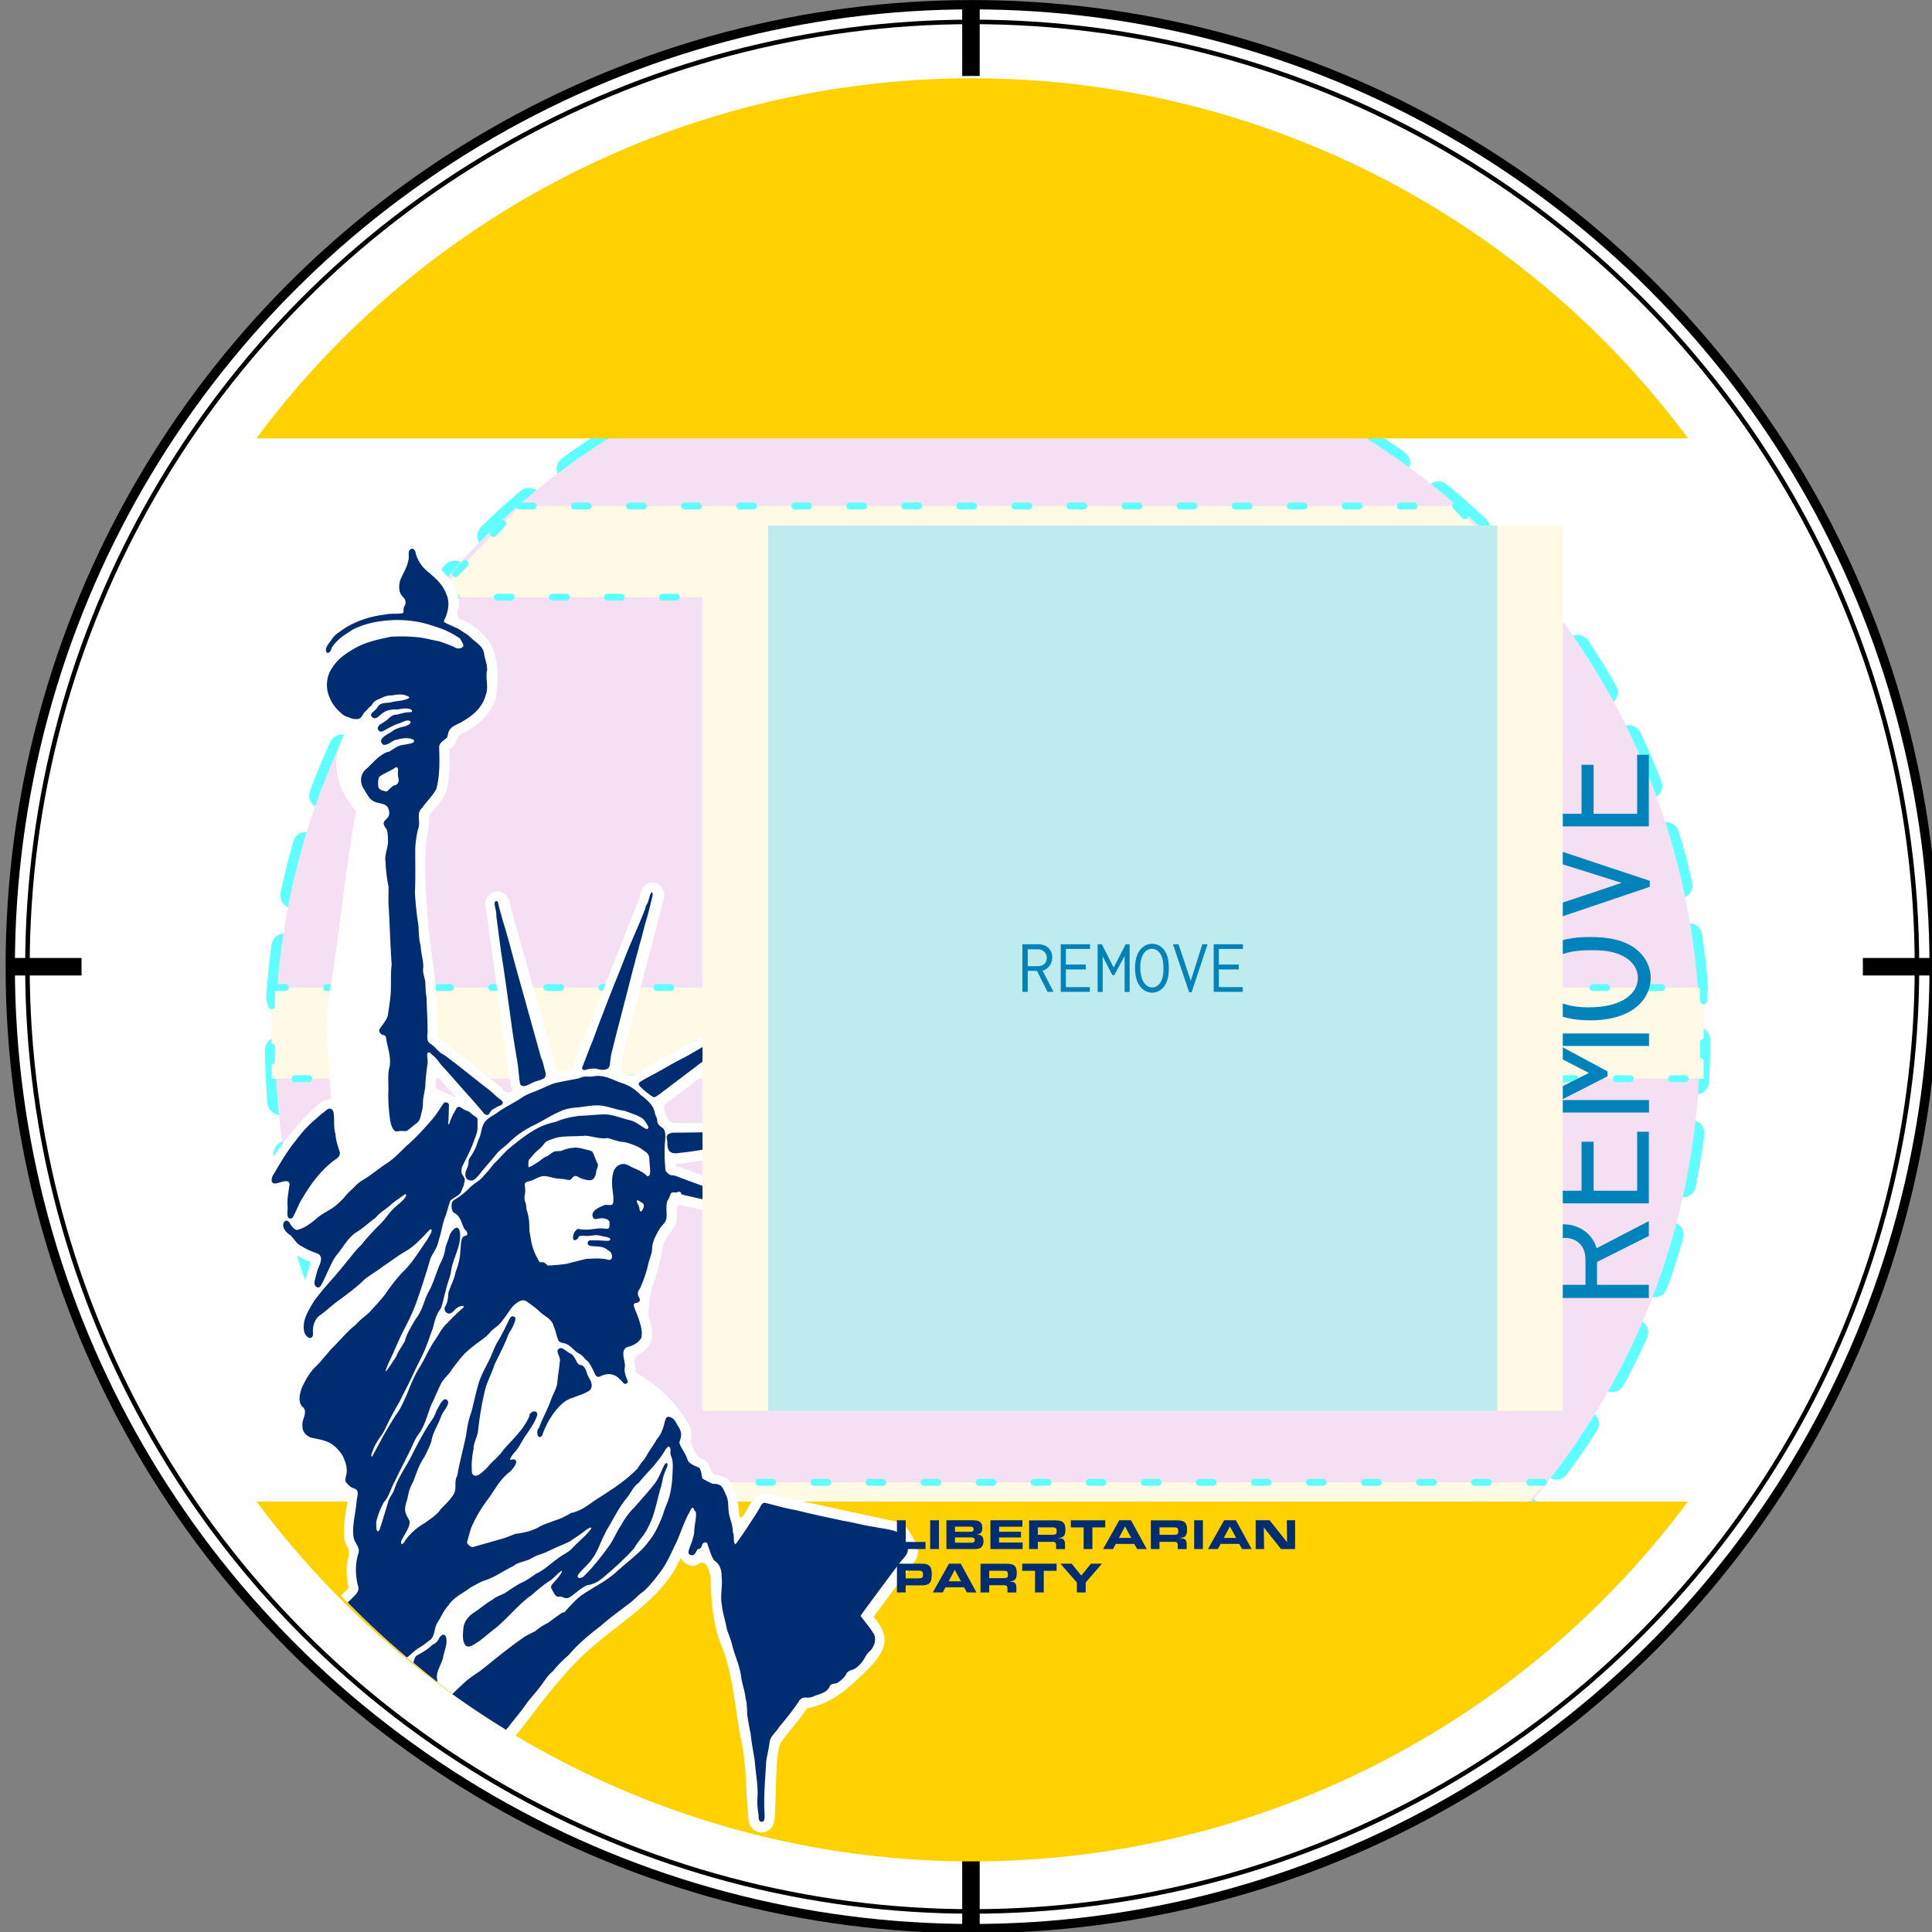 <?xml version="1.0" encoding="UTF-8" standalone="no"?>
<svg
   xmlns:dc="http://purl.org/dc/elements/1.1/"
   xmlns:cc="http://creativecommons.org/ns#"
   xmlns:rdf="http://www.w3.org/1999/02/22-rdf-syntax-ns#"
   xmlns:svg="http://www.w3.org/2000/svg"
   xmlns="http://www.w3.org/2000/svg"
   xmlns:sodipodi="http://sodipodi.sourceforge.net/DTD/sodipodi-0.dtd"
   xmlns:inkscape="http://www.inkscape.org/namespaces/inkscape"
   width="54.261mm"
   height="54.261mm"
   viewBox="0 0 54.261 54.261"
   version="1.1"
   id="svg3196"
   inkscape:version="1.0.2 (e86c870879, 2021-01-15)"
   sodipodi:docname="CSLSide_Template_44mm_2222_01_01.svg">
  <rect x="0" y="0" width="54.261" height="54.261" fill="#808080" stroke="none"/>
  <defs
     id="defs3190" />
  <sodipodi:namedview
     id="base"
     pagecolor="#bfbfbf"
     bordercolor="#666666"
     borderopacity="1.0"
     inkscape:pageopacity="0"
     inkscape:pageshadow="2"
     inkscape:zoom="2.6059002"
     inkscape:cx="95.693246"
     inkscape:cy="96.77962"
     inkscape:document-units="mm"
     inkscape:current-layer="layer1"
     inkscape:document-rotation="0"
     showgrid="false"
     inkscape:pagecheckerboard="true"
     inkscape:window-width="1920"
     inkscape:window-height="1374"
     inkscape:window-x="454"
     inkscape:window-y="11"
     inkscape:window-maximized="0" />
  <g
     inkscape:label="Layer 1"
     inkscape:groupmode="layer"
     id="layer1"
     transform="translate(26.478,1.283)">
    <g
       id="g2208"
       transform="matrix(0.353,0,0,-0.353,-274.975,-3.082)">
      <g
         id="g2199">
        <circle
           style="fill:#ffffff;stroke:#000000;stroke-width:0.74;stroke-linejoin:round;stroke-miterlimit:4;stroke-dasharray:none;paint-order:fill markers stroke"
           id="path1685-2-2"
           cx="781.308"
           cy="82.006"
           transform="scale(1,-1)"
           r="76.535" />
        <circle
           style="fill:#ffffff;stroke:#000000;stroke-width:0.36;stroke-linejoin:round;stroke-miterlimit:4;stroke-dasharray:none;paint-order:markers stroke fill"
           id="path1685-6-9-2"
           cx="781.308"
           cy="82.006"
           transform="scale(1,-1)"
           r="75.168" />
        <g
           id="g2050-3"
           transform="matrix(0.773,0,0,0.773,-130.376,-203.963)">
          <path
             inkscape:connector-curvature="0"
             id="rect20831-9-5-56-9-4-4-4-8-9-6-0-8-0-3-1-0-3-1-3-2-91-6-6-2-3-6"
             d="m 1278.281,158.664 v -1.8 h -198 v 1.8 z"
             style="fill:#000000;stroke:none;stroke-width:4.239" />
          <path
             inkscape:connector-curvature="0"
             id="rect20831-7-3-3-4-1-62-4-22-4-6-3-8-4-8-5-2-5-6-64-27-9-4-1-7-1"
             d="m 1178.381,256.753 h 1.8 V 58.753 h -1.8 z"
             style="fill:#000000;stroke:none;stroke-width:4.239" />
        </g>
      </g>
      <circle
         style="fill:#ffffff;stroke-width:0.874;stroke-linejoin:round;paint-order:markers stroke fill"
         id="path1685-6-7-6-1-8"
         cx="781.308"
         cy="82.006"
         transform="scale(1,-1)"
         r="70.866" />
    </g>
    <g
       id="g42876-0-7-6-5-15-1-5-5-3-4-3-3-2-0-9-8-66-6-9"
       transform="matrix(0.761,0,0,0.761,-1623.567,-5480.874)">
      <path
         inkscape:connector-curvature="0"
         style="fill:none;stroke:#5fffff;stroke-width:0.959;stroke-linecap:round;stroke-miterlimit:4;stroke-dasharray:1.918, 1.918;stroke-dashoffset:0.48"
         id="path20025-9-8-1-4-9-5-74-8-0-7-33-6-0-5-7-6-8-9-2-1-1-86-0-84-37-1-5-04-69-09-88-3-0-4-67-8-94-4-8-1-4-321-5-1"
         d="m 2161.308,7238.984 a 26.19,26.19 0 0 1 -52.381,0 26.19,26.19 0 1 1 52.381,0 z" />
      <path
         id="path3583-4-2-9-8-8-5-8-5-1-7-8-4-29-0-8-9-4-0-3-6-8-4-1-7-2-7-9-3-2-1-2-92-0-5-0-7-7-7-2-5-76-6-2"
         style="fill:#f5e0f3;fill-opacity:1;fill-rule:evenodd;stroke:none;stroke-width:0.254;stroke-linecap:round;stroke-linejoin:round;stroke-miterlimit:4;stroke-dasharray:none;stroke-dashoffset:0;stroke-opacity:1"
         d="m 2161.409,7238.955 a 26.291,26.291 0 0 0 -26.291,-26.291 26.291,26.291 0 0 0 -26.291,26.291 26.291,26.291 0 0 0 26.291,26.291 26.291,26.291 0 0 0 26.291,-26.291 z" />
      <path
         id="rect145648-3-2-40-8-6-12-8-3-9-42-8-1-3-8-290-6-6-7-9-3-9-7"
         style="fill:#fffae6;stroke:#5fffff;stroke-width:0.254;stroke-linecap:round;stroke-linejoin:round;stroke-miterlimit:4;stroke-dasharray:0.508, 1.524;stroke-dashoffset:0;paint-order:markers stroke fill"
         d="m 2108.692,7236.96 h 52.852 v 3.364 h -52.852 z"
         sodipodi:nodetypes="ccccc" />
      <path
         id="rect145648-3-6-7-75-0-2-2-0-13-3-2-38-6-80-2-4-5-3-0-3-31-3-0"
         style="fill:#fffae6;stroke:#5fffff;stroke-width:0.254;stroke-linecap:round;stroke-linejoin:round;stroke-miterlimit:4;stroke-dasharray:0.508, 1.524;stroke-dashoffset:0;paint-order:markers stroke fill"
         d="m 2117.84,7219.188 h 34.555 l 3.175,3.364 h -40.905 z"
         sodipodi:nodetypes="ccccc" />
      <path
         id="rect145648-3-0-7-4-1-4-2-7-51-7-86-8-9-79-2-29-7-5-9-9-417-7-9"
         style="fill:#fffae6;stroke:#5fffff;stroke-width:0.254;stroke-linecap:round;stroke-linejoin:round;stroke-miterlimit:4;stroke-dasharray:0.508, 1.524;stroke-dashoffset:0;paint-order:markers stroke fill"
         d="m 2114.485,7255.221 h 41.264 l -3.175,3.364 h -34.914 z"
         sodipodi:nodetypes="ccccc" />
      <g
         id="text15462-4-5-3-66-9-0-6-8-7-2-9-8-4-6-5-2-4-86-30-79-67-11-4-10-1-1-1-0-3-8-99-4-3"
         style="font-style:normal;font-variant:normal;font-weight:500;font-stretch:normal;font-size:7.056px;line-height:1.25;font-family:Inconsolata;-inkscape-font-specification:'Inconsolata, Medium';font-variant-ligatures:normal;font-variant-caps:normal;font-variant-numeric:normal;font-feature-settings:normal;text-align:start;letter-spacing:0px;word-spacing:0px;writing-mode:lr-tb;text-anchor:start;fill:#0082ba;fill-opacity:1;stroke:none;stroke-width:0.268"
         transform="matrix(0,-0.986,0.986,0,1381.848,9918.488)"
         aria-label="REMOVE">
        <path
           inkscape:connector-curvature="0"
           id="path15464-7-3-1-46-6-7-0-9-5-6-2-7-5-0-2-5-6-5-63-4-7-86-1-1-5-30-3-8-6-0-86-5-6"
           style="fill:#0082ba;stroke-width:0.268"
           d="m 2707.982,784.321 v 4.396 h 0.494 v -1.94 h 0.854 l 0.974,1.94 h 0.557 l -1.016,-1.954 c 0.529,-0.148 0.896,-0.649 0.896,-1.235 0,-0.437 -0.219,-0.854 -0.628,-1.058 -0.275,-0.141 -0.55,-0.148 -0.84,-0.148 z m 0.494,0.466 h 0.797 c 0.183,0 0.36,0.007 0.543,0.092 0.275,0.141 0.416,0.423 0.416,0.706 0,0.282 -0.134,0.543 -0.388,0.67 -0.169,0.085 -0.339,0.092 -0.515,0.092 h -0.854 z" />
        <path
           inkscape:connector-curvature="0"
           id="path15466-2-4-94-28-0-6-5-7-9-7-6-1-1-9-0-5-0-5-22-5-23-9-8-1-84-3-3-0-0-1-66-2-0"
           style="fill:#0082ba;stroke-width:0.268"
           d="m 2711.524,784.321 v 4.396 h 2.681 v -0.437 h -2.208 v -1.63 h 1.834 v -0.452 h -1.834 v -1.439 h 2.223 v -0.437 z" />
        <path
           inkscape:connector-curvature="0"
           id="path15468-4-2-78-96-7-3-5-8-2-5-6-7-0-0-7-0-2-8-66-1-26-18-0-4-2-29-3-4-6-3-90-5-6"
           style="fill:#0082ba;stroke-width:0.268"
           d="m 2714.925,784.321 v 4.403 h 0.466 v -3.295 l 0.889,1.743 h 0.183 l 0.953,-1.771 v 3.323 h 0.466 v -4.403 h -0.367 l -1.108,2.152 -1.094,-2.152 z" />
        <path
           inkscape:connector-curvature="0"
           id="path15470-0-2-45-07-0-7-3-3-2-6-4-2-9-76-1-5-3-3-93-5-72-9-0-227-2-82-8-1-2-9-61-4-2"
           style="fill:#0082ba;stroke-width:0.268"
           d="m 2721.494,786.529 c 0,-0.409 -0.028,-0.953 -0.268,-1.425 -0.289,-0.564 -0.79,-0.826 -1.27,-0.826 -0.656,0 -1.581,0.508 -1.581,2.237 0,1.729 0.91,2.272 1.587,2.272 0.473,0 0.981,-0.268 1.27,-0.854 0.233,-0.473 0.261,-1.016 0.261,-1.404 z m -1.559,-1.792 c 0.31,0 0.691,0.183 0.896,0.699 0.148,0.367 0.169,0.79 0.169,1.157 0,0.289 -0.014,0.741 -0.198,1.115 -0.205,0.43 -0.543,0.6 -0.84,0.6 -0.494,0 -1.101,-0.459 -1.101,-1.856 0,-1.312 0.614,-1.714 1.073,-1.714 z" />
        <path
           inkscape:connector-curvature="0"
           id="path15472-6-1-03-01-1-61-9-9-8-9-9-7-0-6-6-2-9-5-43-1-1-6-7-44-54-1-5-1-6-4-79-7-6"
           style="fill:#0082ba;stroke-width:0.268"
           d="m 2721.875,784.321 1.496,4.431 h 0.226 l 1.475,-4.431 h -0.487 l -1.065,3.38 -1.129,-3.38 z" />
        <path
           inkscape:connector-curvature="0"
           id="path15474-29-0-6-01-0-5-1-7-9-8-5-2-0-8-4-9-8-79-59-1-4-53-6-42-8-67-1-3-1-7-23-4-1"
           style="fill:#0082ba;stroke-width:0.268"
           d="m 2725.635,784.321 v 4.396 h 2.681 v -0.437 h -2.208 v -1.63 h 1.834 v -0.452 h -1.834 v -1.439 h 2.223 v -0.437 z" />
      </g>
    </g>
    <g
       id="g2551"
       transform="translate(-3.069,15.093)">
      <path
         id="path1685-6-7-6-1-8-9"
         style="fill:#ffd100;stroke-width:1.166;stroke-linejoin:round;paint-order:markers stroke fill"
         d="m 417.496,163.891 a 94.488,94.488 0 0 0 -75.865,38.164 h 151.729 a 94.488,94.488 0 0 0 -75.863,-38.164 z m -75.848,150.838 a 94.488,94.488 0 0 0 75.848,38.139 94.488,94.488 0 0 0 75.846,-38.139 z"
         transform="matrix(0.265,0,0,0.265,-106.74,-57.608)" />
      <g
         transform="matrix(0.761,0,0,0.761,-443.892,-1418.977)"
         id="g11329-8-19-5-59-20-8-8-40-7-6-2-0-5-0-3-5-2-2-2-58-2-1-2-8-6-47-27-9-8-36-1-4-5-8-9-9-55-0-9">
        <path
           style="opacity:1;fill:#ffffff;stroke-width:0.265"
           d="m 567.8,1862.971 c -0.027,0 -0.056,-3e-4 -0.086,0.01 -0.337,0.053 -0.419,0.442 -0.67,0.619 -0.79,0.491 -1.335,0.679 -1.367,1.771 0.094,0.219 -0.035,0.388 -0.251,0.426 -0.515,0.232 -0.978,0.625 -1.212,1.147 -0.214,0.543 0.026,1.081 0.034,1.579 0.092,0.471 0.354,0.892 0.699,1.238 0.117,0.118 0.381,0.124 0.429,0.253 v 0 c -0.007,0.01 -0.014,0.018 -0.02,0.027 -0.165,0.224 -0.404,0.732 -0.397,1.242 0.01,0.74 0.29,1.233 0.732,1.753 -0.367,1.854 -0.671,4.895 -0.956,6.547 -0.285,1.652 -0.022,2.243 -0.062,2.994 -0.003,0 0.062,0.675 0.103,1.093 h -0.005 c -0.315,-0.027 -0.538,0.251 -0.761,0.436 -0.729,0.725 -1.907,2.174 -1.94,3.067 0.125,1.148 0.986,2.145 1.944,2.516 -0.103,0.286 -0.202,0.584 -0.239,0.885 0.093,0.248 0.059,0.485 -0.116,0.683 -0.274,0.511 -0.356,1.162 -0.066,1.685 0.038,0.192 0.333,0.313 0.252,0.507 -0.174,0.154 -0.28,0.374 -0.391,0.576 -0.177,0.33 -0.262,0.733 -0.131,1.094 0.215,0.191 -0.02,0.474 0.039,0.711 0.025,0.396 0.367,0.721 0.756,0.762 0.522,0.088 0.99,0.477 0.85,0.995 -0.05,0.224 0.015,0.486 0.219,0.611 0.301,0.143 0.131,0.47 0.113,0.716 -0.058,0.396 -0.126,0.817 0.011,1.204 0.166,0.188 0.095,0.409 0.043,0.622 -0.044,0.32 -0.014,0.646 0.055,0.961 -0.095,0.098 -0.193,0.196 -0.289,0.294 a 32.385,32.385 0 0 0 6.442,5.174 c 0.201,-0.25 0.394,-0.501 0.585,-0.743 0.732,-0.965 1.502,-1.935 2.403,-2.668 0.949,-0.808 2.047,-1.482 2.765,-2.526 0.135,-0.198 0.247,-0.412 0.345,-0.631 0.123,0.234 0.459,0.394 0.686,0.205 0.287,-0.149 0.371,0.298 0.418,0.496 0.019,0.88 0.083,1.733 0.391,2.505 0.454,1.123 0.506,2.353 0.721,3.437 0.242,1.069 0.175,2.121 0.303,3.123 0.071,0.289 0.438,0.472 0.698,0.3 0.243,-0.122 0.26,-0.428 0.262,-0.677 0.057,-0.692 0.003,-2.365 0.253,-2.624 0.298,-0.412 0.648,-0.786 0.928,-1.212 0.699,-0.139 1.252,-0.502 1.734,-0.957 0.481,-0.454 1.282,-1.099 1.11,-1.765 -0.065,-0.249 -0.22,-0.467 -0.384,-0.658 l 1.547,-2.09 c 0.147,-0.227 0.093,-0.514 -0.04,-0.74 -0.263,-0.448 -0.307,-0.585 -0.72,-0.696 l -4.353,-0.938 c -0.253,-0.08 -0.575,-0.171 -0.793,0.036 -0.203,0.199 -0.294,0.478 -0.462,0.702 -0.149,0.242 -0.146,-0.205 -0.158,-0.306 -0.174,-1.106 -0.421,-1.109 -0.924,-1.235 -0.181,-0.169 -0.134,-0.499 -0.437,-0.568 -0.253,-0.13 -0.363,-0.435 -0.42,-0.696 0.069,-0.208 0.025,-0.433 -0.089,-0.621 -0.5,-0.846 -1.174,-1.432 -1.954,-1.887 0.078,-0.189 -0.134,-0.483 0.081,-0.608 0.706,-0.413 0.604,-0.857 0.429,-1.406 -0.06,-0.186 0.073,-1.022 0.142,-1.19 0.135,-0.333 0.207,-0.688 0.311,-1.031 0.046,-0.228 0.036,-0.483 0.185,-0.676 0.101,-0.248 0.377,-0.406 0.39,-0.696 0.055,-0.172 -0.125,-0.612 0.19,-0.542 l 2.317,0.522 c 0.232,0.029 0.485,0.055 0.703,-0.048 0.259,-0.168 0.199,-0.582 -0.061,-0.718 l -3.022,-1.165 c -0.158,0.026 -0.245,-0.176 -0.036,-0.12 l 4.235,-0.647 c 0.297,-0.056 0.485,-0.457 0.274,-0.696 -0.189,-0.208 -0.496,-0.131 -0.745,-0.158 l -3.962,-0.01 c -0.251,-0.025 -0.299,-0.314 -0.351,-0.513 -0.086,-0.232 0.281,-0.3 0.404,-0.456 l 3.328,-2.524 c 0.22,-0.168 0.256,-0.536 0.009,-0.697 -0.249,-0.17 -0.538,-0.011 -0.758,0.129 l -4,2.209 c -0.136,0.242 -0.532,0.044 -0.613,-0.084 0.067,-0.249 0.059,-0.513 0.153,-0.757 l 1.473,-5.62 c 0.049,-0.284 -0.196,-0.616 -0.503,-0.554 -0.263,0.052 -0.381,0.335 -0.415,0.573 l -2.389,6.044 c -0.025,0.171 -0.038,0.319 -0.251,0.316 -0.208,0.043 -0.483,0.152 -0.461,-0.157 l -1.628,-5.805 c -0.038,-0.248 -0.117,-0.564 -0.393,-0.64 -0.314,-0.086 -0.641,0.246 -0.551,0.559 l 0.932,6.634 c 0.199,0.245 -0.234,0.312 -0.298,0.079 l -2.399,-1.906 c -0.004,-0.111 -2.1e-4,-0.418 -0.01,-0.526 -0.009,-0.721 -0.054,-1.443 -0.168,-2.156 -0.195,-1.492 -0.35,-3.115 -0.254,-4.508 0.045,-0.323 0.144,-0.645 0.103,-0.974 0.261,-0.359 0.646,-0.672 0.7,-1.14 0.069,-0.436 0.07,-0.88 0.053,-1.32 0.274,-0.101 0.229,-0.502 0.507,-0.596 0.541,-0.267 1.052,-0.7 1.209,-1.306 0.075,-0.504 0.113,-1.057 -0.018,-1.515 -0.148,-0.656 -0.647,-1.064 -1.183,-1.353 -0.237,-0.019 -0.255,-0.228 -0.181,-0.407 0.189,-0.781 -0.737,-1.569 -1.023,-1.795 -0.133,-0.105 -0.217,-0.781 -0.627,-0.801 z m 0.847,19.816 0.73,0.824 -0.768,-0.348 z"
           id="path4950-5-1-5-9-4-7-6-3-3-5-6-3-1-4-1-2-29-967-2-2-19-0-3-4-0-0-0-1-3-9-3-0-6-0-7-8-1-3-0-1-97-4-73-27-74-01-6-2-0-99-2-4-78-7-2"
           inkscape:connector-curvature="0" />
        <g
           id="g11323-6-90-3-3-32-3-8-8-1-8-6-2-8-1-7-1-4-9-1-0-9-9-2-2-2-9-4-2-3-1-9-4-27-71-0-5-4-8-0">
          <path
             inkscape:connector-curvature="0"
             id="path4950-5-0-3-4-2-3-0-1-9-9-4-3-66-6-8-5-59-1-80-14-3-3-33-5-8-6-6-7-2-9-7-1-5-5-20-2-6-4-0-6-4-94-9-6-8-8-6-9-3-2-9-31-6-2"
             d="m 567.744,1863.35 c -0.053,0 -0.099,0.033 -0.126,0.078 -0.089,0.153 -0.277,0.415 -0.572,0.588 -0.339,0.199 -0.872,0.42 -0.983,0.991 -0.147,0.663 0.125,0.562 -0.003,0.839 -0.03,0.052 -0.066,0.08 -0.129,0.116 -0.156,0.054 -0.308,0.117 -0.457,0.187 -0.133,0.076 -0.266,0.155 -0.392,0.244 -0.196,0.134 -0.343,0.326 -0.472,0.522 -0.005,0.01 -0.011,0.015 -0.016,0.024 -0.105,0.149 -0.132,0.338 -0.113,0.515 0.004,0.15 -0.036,0.302 0.009,0.45 0.024,0.107 0.086,0.198 0.084,0.311 0.005,0.051 0.003,0.097 0.009,0.148 0.003,0.084 0.012,0.168 0.029,0.251 0.003,0 0.007,-0.016 0.009,-0.021 0.064,0.302 0.221,0.586 0.454,0.788 0.165,0.17 0.274,0.182 0.331,0.202 0.029,0.014 0.058,0.03 0.088,0.048 0.024,0 0.051,-2e-4 0.077,0.01 0.036,0.01 0.078,0.012 0.143,0.011 h 0.034 c -0.131,0.097 -0.285,0.233 -0.395,0.392 -0.164,0.224 -0.404,0.732 -0.397,1.242 0.01,0.74 0.29,1.233 0.732,1.753 -0.367,1.854 -0.672,4.895 -0.957,6.547 -0.285,1.652 -0.022,2.243 -0.062,2.994 -0.004,0 0.1,1.064 0.129,1.36 -0.052,0.029 -0.109,0.065 -0.155,0.093 -0.056,0.027 -0.102,0.067 -0.149,0.105 v 0.015 c -0.013,0.011 -0.025,0.021 -0.037,0.028 -0.069,0.041 -0.16,0.138 -0.239,0.203 -0.279,0.234 -0.532,0.499 -0.746,0.795 -0.314,0.376 -0.562,0.799 -0.808,1.221 -0.02,0.025 -0.039,0.057 -0.056,0.091 h -0.003 c -0.016,0.033 -0.035,0.067 -0.051,0.103 -0.346,0.703 -0.048,1.37 0.416,1.86 l 0.087,0.091 c 0,0 0.003,0 0.003,0 l 0.003,-0.015 c 0.051,0.07 0.121,0.131 0.19,0.172 0.141,0.138 0.232,0.331 0.424,0.411 0.174,0.111 0.362,0.193 0.557,0.258 0.308,0.127 0.058,0.46 0.004,0.673 -0.021,0.082 -0.059,0.214 -0.084,0.329 h -0.007 c -0.013,0.062 -0.024,0.125 -0.024,0.192 0,0.153 0.035,0.296 0.097,0.419 -0.08,0.114 -0.158,0.236 -0.23,0.364 l 0.005,0.01 c -0.145,0.25 -0.274,0.517 -0.249,0.806 h -0.012 c 0.023,0.539 0.332,1.041 0.723,1.082 -0.017,0.02 -0.033,0.039 -0.05,0.059 -0.044,0.07 -0.105,0.127 -0.165,0.184 h 0.005 c -0.033,0.034 -0.065,0.069 -0.099,0.101 -0.211,0.215 -0.355,0.487 -0.48,0.757 -0.069,0.209 -0.138,0.474 0.005,0.667 0.269,0.191 -0.013,0.473 0.023,0.721 -0.014,0.195 0.119,0.362 0.296,0.428 0.182,0.054 0.375,0.069 0.554,0.139 0.277,0.083 0.491,0.313 0.641,0.551 0.098,0.219 0.186,0.456 0.124,0.702 -0.033,0.131 -0.036,0.161 -0.022,0.242 0.066,0.1 0.205,0.218 0.272,0.237 0.268,0.075 0.157,0.23 0.129,0.542 -0.039,0.432 -0.177,0.925 -0.099,1.301 0.04,0.192 0.24,0.347 0.172,0.562 -0.128,0.404 -0.118,0.846 -0.003,1.25 0.033,0.205 -0.163,0.325 -0.275,0.464 -0.038,0.033 -0.077,0.066 -0.115,0.098 a 32.385,32.385 0 0 0 5.849,4.699 c 0.029,-0.035 0.059,-0.069 0.088,-0.104 0.213,-0.291 0.459,-0.555 0.658,-0.856 0.189,-0.254 0.413,-0.479 0.591,-0.741 0.119,-0.161 0.225,-0.331 0.386,-0.455 0.172,-0.215 0.368,-0.41 0.578,-0.591 0.357,-0.426 0.792,-0.776 1.23,-1.115 0.305,-0.272 0.639,-0.508 0.961,-0.758 0.202,-0.137 0.357,-0.332 0.56,-0.47 0.252,-0.221 0.456,-0.492 0.657,-0.759 0.241,-0.325 0.391,-0.703 0.57,-1.063 0.153,-0.333 0.26,-0.686 0.428,-1.012 0.079,-0.112 0.162,-0.435 0.242,-0.149 0.134,0.012 -0.018,0.538 -0.013,0.803 -0.018,0.116 -0.05,0.229 -0.088,0.34 -0.065,0.192 -0.182,0.416 -0.086,0.467 0.111,0.06 0.187,0.033 0.268,-0.144 0.057,-0.124 0.13,0.01 0.193,-0.192 0.051,-0.16 0.186,-0.113 0.202,-0.061 0.062,0.199 0.179,0.569 0.27,0.631 0.269,0.183 0.254,0.528 0.252,0.587 0.046,0.345 -0.059,0.691 0.009,1.036 0.029,0.305 0.136,0.595 0.184,0.897 0.075,0.217 0.166,0.43 0.214,0.656 0.105,0.379 0.275,0.742 0.319,1.137 0.04,0.256 0.138,0.5 0.158,0.76 0.063,0.207 0.05,0.423 0.066,0.635 0.036,0.226 0.072,0.451 0.123,0.673 0.031,0.348 0.106,0.689 0.156,1.034 0.029,0.458 0.131,0.912 0.092,1.373 -0.009,0.212 0.016,0.399 0.042,0.592 0.009,0.065 -0.015,0.248 0.111,0.252 0.126,0 0.121,-0.147 0.107,-0.368 -0.03,-0.623 0.032,-1.247 0.067,-1.869 0.037,-0.251 0.104,-0.496 0.131,-0.748 0.049,-0.196 0.23,-0.321 0.33,-0.492 0.257,-0.312 0.516,-0.624 0.738,-0.962 0.057,-0.113 0.187,-0.163 0.287,-0.144 0.076,0.014 0.175,-0.01 0.28,-0.053 0.207,-0.091 0.464,-0.11 0.574,-0.356 0.031,-0.069 0.079,-0.095 0.218,-0.111 0.118,-0.013 0.363,-0.261 0.386,-0.33 0.038,-0.115 0.144,-0.147 0.26,-0.184 0.109,-0.035 0.216,-0.154 0.244,-0.179 0.167,-0.153 0.224,-0.39 0.405,-0.529 0.149,-0.178 0.24,-0.457 0.084,-0.659 -0.124,-0.205 -0.319,-0.42 -0.455,-0.614 0.138,-0.206 0.28,-0.39 0.441,-0.609 0.352,-0.476 0.702,-0.954 1.062,-1.424 0.148,-0.159 0.352,-0.368 0.169,-0.583 -0.125,-0.156 -0.173,-0.374 -0.343,-0.49 -0.257,-0.099 -0.537,-0.114 -0.806,-0.175 -0.392,-0.051 -0.772,-0.167 -1.162,-0.227 -0.582,-0.126 -1.166,-0.247 -1.744,-0.393 -0.377,-0.062 -0.743,-0.173 -1.113,-0.263 -0.157,-0.038 -0.131,0.05 -0.405,0.468 -0.233,0.356 -0.461,0.717 -0.717,1.056 -0.101,-0.069 -0.028,-0.317 -0.098,-0.454 0.007,-0.255 -0.113,-0.481 -0.15,-0.728 -0.029,-0.21 8e-5,-0.431 -0.096,-0.626 -0.142,-0.33 -0.176,-0.425 -0.501,-0.426 -0.233,-0.108 -0.258,-0.125 -0.379,-0.196 -0.022,-0.135 -0.056,-0.371 -0.136,-0.405 -0.194,-0.081 -0.384,-0.165 -0.418,-0.314 -0.066,-0.203 -0.208,-0.369 -0.284,-0.566 -0.043,-0.112 0.184,-0.299 -0.058,-0.649 -0.031,-0.044 -0.076,-0.157 -0.155,-0.241 l 0.006,-0.014 c -0.403,-0.574 -0.788,-0.951 -1.714,-1.494 -0.004,-0.01 -0.008,-0.011 -0.013,-0.016 -0.003,-0.01 -0.006,-0.012 -0.01,-0.018 l -0.012,0.01 c -0.05,-0.131 -0.092,-0.263 -0.062,-0.411 0.023,-0.231 -0.181,-0.575 0.065,-0.726 0.218,-0.058 0.43,-0.143 0.545,-0.358 0.051,-0.26 -0.045,-0.527 -0.129,-0.774 -0.1,-0.259 -0.184,-0.43 -0.137,-0.473 0.046,-0.044 0.176,-0.019 0.206,-0.127 0.03,-0.107 -0.178,-0.201 0.01,-0.444 0.123,-0.277 0.225,-0.566 0.295,-0.86 0.039,-0.213 0.153,-0.409 0.15,-0.63 0.017,-0.235 0.126,-0.443 0.241,-0.643 0.113,-0.196 0.182,-0.226 0.24,-0.322 0.058,-0.096 0.057,-0.175 0.051,-0.392 -0.008,-0.119 -0.006,-0.235 0.021,-0.349 0.016,-0.07 0.04,-0.033 0.13,-0.287 0.026,-0.074 0.117,-0.059 0.198,-0.054 0.04,0 0.093,-0.045 0.146,-0.024 0.052,0.021 0.027,0.086 0.109,0.107 0.599,0.149 1.209,0.259 1.81,0.402 0.157,0.043 0.526,0.135 0.803,0.132 0.164,0 0.163,0 0.168,-0.034 0.005,-0.034 -0.048,-0.045 -0.169,-0.092 -0.121,-0.047 -0.384,-0.158 -0.474,-0.197 -0.103,-0.045 -0.163,-0.064 -0.278,-0.134 -0.112,-0.067 -0.307,-0.116 -0.341,-0.127 -0.598,-0.204 -1.195,-0.421 -1.782,-0.645 -0.101,-0.038 -0.194,0 -0.276,-0.084 -0.1,-0.101 -0.101,-0.047 -0.119,-0.305 -0.018,-0.258 -0.024,-0.511 -0.009,-0.769 0.014,-0.23 0.065,-0.522 -0.098,-0.625 -0.248,-0.157 -0.147,-0.268 -0.213,-0.39 -0.062,-0.115 -0.063,-0.246 -0.126,-0.351 -0.108,-0.197 -0.283,-0.336 -0.459,-0.468 -0.198,-0.209 -0.447,-0.367 -0.725,-0.447 -0.276,-0.1 -0.548,-0.258 -0.847,-0.253 h -0.06 c -0.129,0.023 -0.256,0.03 -0.377,0.025 -0.122,-0.01 -0.235,0.058 -0.277,0.066 -0.293,0.064 -0.826,0.147 -0.985,0.211 -0.186,0.075 -0.365,0.163 -0.551,0.239 -0.187,0.076 -0.382,0.139 -0.548,0.252 -0.305,0.208 -0.619,0.344 -0.905,0.552 -0.146,0.106 -0.327,0.187 -0.448,0.325 l -0.026,-0.017 c -0.086,0.053 -0.183,0.106 -0.266,0.172 0,-0.061 0,-0.125 0,-0.22 0,-0.089 -0.174,-0.151 -0.222,-0.207 -0.041,-0.048 -0.106,-0.097 -0.2,-0.125 -0.091,-0.028 -0.171,-0.108 -0.236,-0.128 h -0.01 c -0.027,-0.01 -0.055,-0.01 -0.086,0.01 -0.069,0.07 -0.094,0.169 -0.145,0.252 -0.036,-0.127 -0.084,-0.249 -0.159,-0.37 h -0.003 v 0 c -0.209,-0.338 -0.505,-0.533 -0.874,-0.575 0.006,-0.04 0.011,-0.078 0.013,-0.109 0.009,-0.274 0.041,-0.545 0.084,-0.815 0.018,-0.116 -0.058,-0.378 0.022,-0.404 0.065,-0.021 0.098,0.047 0.141,0.085 0.151,0.103 0.233,0.243 0.34,0.375 0.352,0.381 0.687,0.778 1.036,1.162 0.184,0.207 0.367,0.416 0.542,0.63 0.104,0.087 0.155,0.052 0.181,0.019 0.064,-0.08 0.053,-0.144 0.253,-0.23 0.089,-0.076 0.21,-0.082 0.245,-0.141 0.034,-0.059 0.003,-0.119 -0.099,-0.182 -0.17,-0.131 -0.315,-0.294 -0.495,-0.417 -0.525,-0.404 -1.032,-0.832 -1.569,-1.219 -0.208,-0.089 -0.313,-0.307 -0.508,-0.414 -0.168,-0.125 -0.069,-0.355 -0.094,-0.531 0.004,-0.391 -0.03,-0.781 -0.034,-1.171 -0.04,-0.192 -0.037,-0.388 -0.048,-0.583 -0.028,-0.175 -0.107,-0.345 -0.073,-0.526 0.003,-0.275 -0.087,-0.54 -0.1,-0.814 -0.071,-0.236 -0.062,-0.481 -0.078,-0.724 -0.067,-0.408 -0.107,-0.821 -0.132,-1.234 0.031,-0.546 0.008,-1.094 0.014,-1.64 0.017,-0.244 0.046,-0.487 0.114,-0.724 0.09,-0.244 -0.089,-0.545 0.132,-0.741 0.168,-0.248 0.402,-0.453 0.536,-0.723 0.128,-0.498 0.116,-1.02 0.099,-1.531 0.013,-0.122 0.048,-0.163 0.247,-0.312 0.076,-0.057 0.047,-0.069 0.105,-0.257 0.092,-0.23 0.365,-0.269 0.548,-0.401 0.363,-0.21 0.706,-0.513 0.814,-0.934 0.131,-0.305 -0.017,-0.636 0.058,-0.949 0.005,-0.208 -0.089,-0.402 -0.112,-0.607 -0.039,-0.25 -0.266,-0.382 -0.441,-0.534 -0.051,-0.05 -0.115,-0.109 -0.168,-0.155 -0.069,-0.038 -0.236,-0.151 -0.297,-0.19 -0.122,-0.076 -0.126,-0.061 -0.254,-0.125 -0.097,-0.048 -0.198,-0.084 -0.272,-0.127 -0.101,-0.058 -0.024,-0.096 0.028,-0.246 0.07,-0.203 0.148,-0.516 0.013,-0.799 -0.117,-0.352 -0.406,-0.607 -0.683,-0.838 -0.206,-0.165 -0.364,-0.395 -0.441,-0.645 -0.014,-0.078 -0.041,-0.209 -0.145,-0.203 v -0.012 c -0.003,0 -0.004,0 -0.006,0 z m 8.861,12.683 c -0.028,-0.01 -0.071,0.082 -0.085,0.135 -0.033,0.121 -0.062,0.238 -0.119,0.329 -0.047,0.075 -0.034,0.107 -0.056,0.158 -0.145,0.384 -0.313,0.76 -0.474,1.137 -0.232,0.528 -0.424,1.074 -0.648,1.606 -0.144,0.369 -0.294,0.736 -0.429,1.109 -0.166,0.399 -0.297,0.811 -0.465,1.209 -0.101,0.253 -0.194,0.514 -0.296,0.761 -0.021,0.051 -0.003,0.166 0.159,0.096 0.021,-0.01 0.281,-0.056 0.37,-0.026 0.162,0.053 0.451,0.081 0.482,-0.137 0.025,-0.179 0.034,-0.361 0.09,-0.536 0.152,-0.627 0.322,-1.25 0.479,-1.876 0.125,-0.467 0.239,-0.939 0.365,-1.406 0.044,-0.203 0.117,-0.399 0.157,-0.604 0.09,-0.277 0.15,-0.564 0.229,-0.844 0.101,-0.307 0.167,-0.627 0.249,-0.939 0.014,-0.054 0.02,-0.16 -0.007,-0.17 z m -5.744,0.324 c -0.157,0.013 0.021,0.366 -0.005,0.541 0.085,0.639 0.162,1.28 0.267,1.916 0.105,0.726 0.207,1.453 0.306,2.18 0.051,0.375 0.115,0.747 0.174,1.121 0.067,0.327 0.078,0.62 0.118,0.912 0.007,0.043 0.015,0.11 0.053,0.131 0.175,0.096 0.309,-0.086 0.58,-0.158 0.092,-0.024 0.235,-0.076 0.275,-0.113 0.053,-0.048 0.061,-0.14 0.041,-0.218 -0.056,-0.172 -0.079,-0.356 -0.158,-0.52 -0.169,-0.601 -0.332,-1.202 -0.503,-1.802 -0.124,-0.465 -0.26,-0.925 -0.387,-1.388 -0.175,-0.632 -0.334,-1.271 -0.532,-1.898 -0.051,-0.205 -0.117,-0.404 -0.161,-0.611 -0.012,-0.036 -0.01,-0.093 -0.069,-0.093 z m 9.637,4.286 c -0.172,0.054 -0.31,0.181 -0.469,0.265 -0.403,0.211 -0.798,0.434 -1.206,0.635 -0.41,0.221 -0.798,0.478 -1.216,0.683 -0.278,0.143 -0.548,0.309 -0.821,0.456 -0.206,0.119 -0.424,0.217 -0.622,0.349 -0.076,0.051 -0.079,0.106 0.076,0.245 0.085,0.076 0.161,0.137 0.256,0.209 0.194,0.148 0.179,0.133 0.337,0.033 0.106,-0.067 0.21,-0.171 0.306,-0.227 0.199,-0.155 0.401,-0.306 0.602,-0.459 l 1.184,-0.897 c 0.537,-0.39 1.05,-0.812 1.582,-1.207 0.046,-0.036 0.073,-0.081 -0.01,-0.085 z m -0.122,4.228 c -0.997,0 -1.994,0.028 -2.99,0.034 -0.055,0 -0.191,0.035 -0.228,0.107 -0.036,0.072 0.01,0.139 0.01,0.26 0,0.162 0.02,0.28 0.123,0.349 0.102,0.068 0.247,0.044 0.385,0.023 0.414,-0.035 0.821,-0.127 1.236,-0.165 0.61,-0.09 1.223,-0.162 1.833,-0.254 0.342,-0.054 0.678,-0.146 1.012,-0.228 0.104,-0.117 -0.231,-0.056 -0.322,-0.087 -0.352,-0.014 -0.706,-0.035 -1.058,-0.039 z"
             style="opacity:1;fill:#ffffff;stroke-width:0.265" />
          <path
             inkscape:connector-curvature="0"
             id="path5735-5-2-1-7-0-5-6-7-4-5-9-3-2-0-4-9-7-8-6-7-3-99-7-3-7-6-3-7-9-4-8-4-3-7-2-0-8-9-9-76-4-2-947-6-3-4-0-7-1-9-2-4-8-9-5-3-4-8-4-4-3-3-8-46-72-2-01-14-4-4-6-64-3-4-96-8-3"
             d="m 567.751,1863.349 v 0 c -0.209,0.052 -0.084,0.299 -0.143,0.442 -0.05,0.268 -0.208,0.496 -0.305,0.745 -0.023,0.104 -0.04,0.222 -0.023,0.332 0.022,0.138 0.07,0.199 0.152,0.285 0.067,0.069 0.076,0.144 0.076,0.187 5e-5,0.099 -0.049,0.123 -0.061,0.174 -0.026,0.102 0.005,0.206 -0.051,0.218 -0.208,0.043 -0.427,10e-5 -0.636,0.05 -0.462,0.053 -0.906,0.182 -1.328,0.405 -0.166,0.088 -0.328,0.215 -0.502,0.337 -0.1,0.105 -0.103,0.113 -0.194,0.24 -0.068,0.094 -0.124,0.163 -0.151,0.239 -0.027,0.076 -0.023,0.16 0.028,0.186 0.051,0.026 0.097,-0.018 0.127,-0.07 0.022,-0.038 0.04,-0.114 0.07,-0.156 0.064,-0.089 0.126,-0.153 0.201,-0.228 0.163,-0.164 0.369,-0.272 0.556,-0.404 0.336,-0.16 0.698,-0.266 1.069,-0.307 0.494,-0.069 1.004,-0.047 1.49,0.063 0.121,0.023 0.607,0.175 0.808,0.258 0.201,0.083 0.475,0.242 0.591,0.328 0.023,0.06 0.115,0.179 0.119,0.272 -0.029,0.051 -0.126,0.113 -0.245,0.081 -0.036,-0.011 -0.054,-0.014 -0.114,-0.054 -0.103,-0.047 -0.42,-0.165 -0.538,-0.202 -0.303,-0.052 -0.597,-0.146 -0.906,-0.159 -0.29,-0.029 -0.58,-0.023 -0.871,-0.01 -0.446,0.096 -0.902,0.185 -1.305,0.41 -0.327,0.187 -0.66,0.4 -0.858,0.731 -0.177,0.235 -0.231,0.554 -0.184,0.841 0.064,0.303 0.221,0.588 0.456,0.791 0.166,0.171 0.275,0.183 0.331,0.203 0.113,0.04 0.141,0.067 0.307,0.065 0.203,-0.014 0.182,-0.195 0.335,-0.304 0.018,-0.013 0.072,-0.104 0.174,-0.176 0.042,-0.03 0.095,-0.187 0.268,-0.246 0.165,-0.062 0.252,-0.147 0.507,-0.15 0.107,-0.017 0.224,-0.036 0.336,-0.032 0.112,0 0.306,0.066 0.309,0.108 0.003,0.042 -0.192,0.098 -0.301,0.116 -0.109,0.018 -0.221,0.026 -0.326,0.051 -0.174,0.061 -0.407,-0.01 -0.53,0.167 -0.032,0.068 -0.128,0.158 -0.202,0.22 -0.068,0.057 -0.088,0.152 0.046,0.209 0.102,0.031 0.168,-0.059 0.251,-0.124 0.085,-0.068 0.214,-0.163 0.331,-0.171 0.057,-0.01 0.09,-0.031 0.306,-0.025 0.026,0 0.107,-0.034 0.31,-0.034 0.058,0 0.163,0.016 0.194,0.048 0.038,0.041 0.039,0.093 -0.085,0.088 -0.05,0 -0.134,0.013 -0.221,0.031 -0.086,0.019 -0.175,0.047 -0.225,0.056 -0.1,0.018 -0.053,-0.01 -0.146,0.029 -0.094,0.038 -0.162,0.116 -0.233,0.175 -0.071,0.059 -0.145,0.098 -0.232,0.153 -0.148,0.105 -0.106,0.206 -0.043,0.253 0.062,0.048 0.14,-10e-5 0.23,-0.05 0.119,-0.068 0.377,-0.207 0.503,-0.233 0.034,-0.015 0.116,-0.052 0.244,-0.098 0.052,-0.015 0.133,-0.01 0.158,0.01 0.005,0.011 0.019,0.031 0.018,0.044 0,0.041 -0.046,0.086 -0.139,0.124 -0.013,0.01 -0.04,0.017 -0.071,0.028 -0.042,0.011 -0.11,0.021 -0.166,0.039 -0.111,0.035 -0.235,0.083 -0.312,0.152 -0.15,0.101 -0.587,0.288 -0.314,0.49 0.196,0.025 0.324,-0.183 0.52,-0.193 0.19,-0.052 0.397,-0.083 0.583,0 0.012,0.01 0.029,0.025 0.029,0.061 0,0.052 -0.122,0.089 -0.176,0.092 -0.097,0.022 -0.208,0.04 -0.279,0.051 -0.162,0.02 -0.377,0.201 -0.486,0.251 -0.043,0 -0.065,0.01 -0.128,0.039 -0.282,0.14 -0.478,0.398 -0.71,0.604 -0.205,0.172 -0.225,0.463 -0.102,0.688 0.117,0.157 0.179,0.36 0.352,0.469 0.181,0.132 0.52,0.058 0.588,0.322 0.105,0.322 -0.169,0.355 -0.183,0.51 -0.004,0.041 0.032,0.13 0.118,0.234 0.037,0.164 0.039,0.236 0.043,0.404 0.007,0.273 -0.138,0.519 -0.092,0.788 0.013,0.307 0.046,0.612 0.112,0.912 0.003,0.26 -0.014,0.519 0.006,0.779 0.045,0.701 0.057,1.403 0.11,2.104 -0.048,0.359 -0.012,0.721 -0.038,1.081 -0.023,0.264 -0.066,0.525 -0.102,0.787 -0.051,0.196 -0.201,0.339 -0.304,0.506 -0.057,0.097 0.043,0.207 0.133,0.222 0.119,0.019 0.098,0.108 0.126,0.246 0.068,0.333 0.188,0.678 0.084,1.018 -0.052,0.289 -0.005,0.585 -0.024,0.877 -0.007,0.357 0.032,0.805 0.081,1.07 0.025,0.133 0.086,0.27 0.151,0.322 0.059,0.046 0.09,0.016 0.212,0.01 0.122,-0.01 0.203,0.03 0.28,-0.032 0.078,-0.064 0.194,-0.159 0.276,-0.223 0.17,-0.12 0.175,-0.205 0.222,-0.411 0.022,-0.084 0.036,-0.113 0.049,-0.237 0.013,-0.124 0.003,-0.191 0.022,-0.321 0.013,-0.091 0.067,-0.325 0.074,-0.456 0.009,-0.274 0.041,-0.545 0.084,-0.815 0.018,-0.116 -0.058,-0.378 0.022,-0.404 0.065,-0.021 0.098,0.047 0.141,0.085 0.151,0.103 0.233,0.243 0.34,0.375 0.352,0.381 0.687,0.778 1.036,1.162 0.184,0.207 0.367,0.416 0.542,0.631 0.104,0.087 0.155,0.052 0.181,0.019 0.064,-0.079 0.053,-0.144 0.253,-0.23 0.089,-0.075 0.21,-0.082 0.245,-0.141 0.034,-0.059 0.003,-0.119 -0.1,-0.182 -0.17,-0.131 -0.315,-0.294 -0.494,-0.417 -0.525,-0.404 -1.032,-0.832 -1.569,-1.219 -0.208,-0.089 -0.313,-0.307 -0.508,-0.414 -0.168,-0.125 -0.069,-0.355 -0.094,-0.531 0.004,-0.391 -0.03,-0.781 -0.034,-1.171 -0.04,-0.192 -0.037,-0.387 -0.048,-0.582 -0.028,-0.175 -0.107,-0.345 -0.073,-0.527 0.003,-0.275 -0.088,-0.54 -0.1,-0.814 -0.071,-0.236 -0.062,-0.481 -0.078,-0.723 -0.067,-0.408 -0.107,-0.822 -0.132,-1.234 0.031,-0.546 0.008,-1.094 0.014,-1.64 0.017,-0.244 0.046,-0.487 0.114,-0.723 0.09,-0.244 -0.089,-0.546 0.132,-0.741 0.168,-0.248 0.402,-0.453 0.536,-0.722 0.128,-0.498 0.116,-1.02 0.099,-1.531 0.013,-0.122 0.048,-0.163 0.246,-0.311 0.076,-0.057 0.047,-0.069 0.105,-0.257 0.092,-0.23 0.365,-0.269 0.548,-0.401 0.363,-0.21 0.706,-0.513 0.814,-0.934 0.131,-0.305 -0.017,-0.636 0.058,-0.949 0.005,-0.208 -0.089,-0.402 -0.112,-0.607 -0.039,-0.25 -0.266,-0.382 -0.441,-0.534 -0.051,-0.05 -0.115,-0.109 -0.168,-0.155 -0.069,-0.038 -0.236,-0.151 -0.297,-0.189 -0.122,-0.076 -0.126,-0.061 -0.254,-0.125 -0.097,-0.048 -0.198,-0.084 -0.272,-0.127 -0.101,-0.058 -0.024,-0.095 0.028,-0.246 0.07,-0.203 0.148,-0.516 0.013,-0.799 -0.117,-0.352 -0.406,-0.608 -0.683,-0.838 -0.206,-0.165 -0.364,-0.395 -0.441,-0.645 -0.014,-0.078 -0.041,-0.209 -0.145,-0.203 z m -0.58,8.065 c 0.097,0.034 0.045,0.182 0.053,0.279 0.008,0.097 0.037,0.142 0.029,0.227 -0.029,0.174 -0.136,0.15 -0.189,0.178 -0.083,0.044 -0.175,0.164 -0.255,0.219 -0.125,-0.037 -0.255,-0.037 -0.301,-0.158 -0.022,-0.059 -0.024,-0.35 0.039,-0.394 0.182,-0.134 0.401,-0.204 0.585,-0.335 0.013,-0.01 0.026,-0.012 0.039,-0.017 z m 9.434,4.619 c -0.028,-0.01 -0.071,0.082 -0.085,0.136 -0.033,0.121 -0.062,0.237 -0.119,0.329 -0.047,0.075 -0.034,0.108 -0.056,0.158 -0.145,0.384 -0.313,0.76 -0.474,1.137 -0.232,0.528 -0.424,1.074 -0.648,1.606 -0.144,0.369 -0.294,0.736 -0.429,1.109 -0.166,0.399 -0.297,0.811 -0.465,1.209 -0.101,0.253 -0.194,0.514 -0.296,0.761 -0.021,0.051 -0.003,0.166 0.159,0.096 0.021,-0.01 0.281,-0.056 0.37,-0.026 0.162,0.053 0.451,0.081 0.482,-0.137 0.025,-0.179 0.034,-0.361 0.09,-0.537 0.152,-0.627 0.321,-1.25 0.479,-1.876 0.125,-0.467 0.239,-0.938 0.366,-1.406 0.044,-0.203 0.117,-0.399 0.157,-0.604 0.09,-0.277 0.15,-0.564 0.229,-0.844 0.101,-0.307 0.167,-0.626 0.249,-0.938 0.014,-0.054 0.02,-0.16 -0.007,-0.17 z m -5.744,0.324 c -0.157,0.013 0.022,0.366 -0.005,0.541 0.085,0.639 0.162,1.28 0.267,1.916 0.105,0.726 0.207,1.453 0.306,2.18 0.051,0.375 0.115,0.747 0.174,1.121 0.067,0.327 0.078,0.62 0.118,0.912 0.007,0.043 0.015,0.11 0.053,0.131 0.175,0.096 0.309,-0.086 0.58,-0.158 0.092,-0.024 0.235,-0.076 0.275,-0.113 0.053,-0.048 0.061,-0.14 0.041,-0.218 -0.056,-0.173 -0.079,-0.356 -0.158,-0.52 -0.169,-0.601 -0.332,-1.202 -0.503,-1.802 -0.124,-0.465 -0.26,-0.925 -0.387,-1.388 -0.175,-0.632 -0.334,-1.271 -0.532,-1.898 -0.051,-0.205 -0.117,-0.404 -0.161,-0.611 -0.012,-0.036 -0.01,-0.093 -0.069,-0.093 z m 9.637,4.286 c -0.172,0.054 -0.31,0.181 -0.469,0.265 -0.403,0.211 -0.798,0.434 -1.206,0.635 -0.41,0.221 -0.798,0.478 -1.216,0.683 -0.278,0.143 -0.548,0.309 -0.821,0.456 -0.206,0.119 -0.424,0.217 -0.622,0.349 -0.076,0.051 -0.079,0.106 0.076,0.245 0.085,0.076 0.161,0.137 0.256,0.209 0.194,0.148 0.179,0.133 0.337,0.033 0.106,-0.067 0.21,-0.171 0.306,-0.227 0.199,-0.155 0.401,-0.306 0.602,-0.459 l 1.184,-0.897 c 0.537,-0.39 1.05,-0.812 1.582,-1.207 0.046,-0.036 0.073,-0.081 -0.01,-0.085 z m -5.889,2.167 h 0.003 -0.06 c -0.129,0.023 -0.256,0.03 -0.377,0.024 -0.122,-0.01 -0.235,0.058 -0.277,0.066 -0.293,0.064 -0.826,0.147 -0.985,0.211 -0.186,0.075 -0.365,0.164 -0.552,0.24 -0.187,0.076 -0.382,0.139 -0.548,0.252 -0.305,0.208 -0.618,0.344 -0.904,0.552 -0.191,0.139 -0.445,0.233 -0.54,0.471 -0.038,0.095 -0.051,0.142 -0.081,0.289 -0.024,0.116 -0.075,0.218 -0.106,0.3 -0.032,0.082 -0.043,0.144 -0.101,0.272 -0.049,0.108 -0.138,0.258 -0.209,0.354 -0.052,0.072 -0.025,0.153 -0.057,0.269 -0.032,0.115 -0.092,0.218 -0.096,0.272 -0.016,0.131 0.011,0.287 0.226,0.29 0.112,0 0.256,-0.184 0.356,-0.313 0.163,-0.207 0.407,-0.468 0.526,-0.626 0.146,-0.194 0.362,-0.32 0.53,-0.495 0.239,-0.232 0.517,-0.418 0.811,-0.573 0.344,-0.154 0.653,-0.374 0.999,-0.523 0.225,-0.121 0.476,-0.155 0.727,-0.172 0.218,-0.027 0.436,-0.067 0.656,-0.071 0.362,-0.014 0.695,0.164 1.051,0.201 0.385,0.147 0.432,0.148 0.642,0.274 0.095,0.057 0.197,0.263 0.205,0.276 0.05,0.081 0,0.157 -0.108,0.095 -0.189,-0.11 -0.357,-0.265 -0.579,-0.305 -0.331,-0.083 -0.654,-0.232 -1.003,-0.208 -0.281,0.013 -0.561,0.043 -0.842,0.052 -0.291,0.04 -0.583,0.096 -0.852,0.219 -0.281,0.057 -0.552,0.153 -0.799,0.301 -0.344,0.195 -0.648,0.452 -0.956,0.698 -0.192,0.176 -0.354,0.377 -0.546,0.553 -0.113,0.153 -0.232,0.299 -0.366,0.434 -0.143,0.198 -0.376,0.288 -0.541,0.467 -0.148,0.149 -0.32,0.287 -0.499,0.399 -0.112,0.051 -0.156,0.123 -0.15,0.278 0.006,0.152 0.046,0.215 0.155,0.265 0.194,0.138 0.215,0.388 0.328,0.577 0.107,0.081 0.16,0.238 -0.026,0.246 -0.142,0.124 -0.103,0.358 -0.134,0.534 -0.007,0.276 -0.079,0.544 -0.178,0.8 -0.044,0.264 -0.184,0.497 -0.261,0.75 -0.017,0.055 0.007,0.316 -0.126,0.526 -0.078,0.122 0.11,0.41 0.342,0.13 0.161,-0.195 0.483,-0.218 0.287,-0.056 -0.209,0.17 -0.386,0.364 -0.573,0.555 -0.188,0.173 -0.295,0.413 -0.44,0.62 -0.22,0.309 -0.351,0.667 -0.557,0.984 -0.201,0.325 -0.342,0.679 -0.48,1.034 -0.123,0.247 -0.218,0.51 -0.394,0.726 -0.093,0.143 -0.217,0.349 -0.321,0.526 -0.104,0.177 -0.189,0.326 -0.202,0.354 -0.026,0.057 -0.226,0.421 -0.348,0.644 -0.021,0.039 -0.046,-0.024 -0.033,-0.061 0.025,-0.076 0.076,-0.212 0.091,-0.246 0.133,-0.308 0.316,-0.476 0.403,-0.674 0.167,-0.358 0.351,-0.707 0.553,-1.046 0.153,-0.327 0.332,-0.642 0.481,-0.972 0.141,-0.312 0.318,-0.634 0.441,-0.921 0.123,-0.287 0.222,-0.619 0.295,-0.787 0.064,-0.254 0.122,-0.521 0.292,-0.737 0.09,-0.204 0.113,-0.429 0.182,-0.64 0.046,-0.261 0.169,-0.501 0.205,-0.765 0.071,-0.466 0.367,-0.893 0.33,-1.375 -0.018,-0.228 -0.136,-0.307 -0.319,-0.053 -0.081,0.112 -0.095,0.229 -0.131,0.323 -0.036,0.095 -0.067,0.157 -0.091,0.263 -0.024,0.22 -0.106,0.422 -0.209,0.617 -0.143,0.335 -0.234,0.691 -0.415,1.01 -0.171,0.327 -0.231,0.709 -0.474,0.996 -0.156,0.273 -0.345,0.582 -0.383,0.768 -0.026,0.128 -0.262,0.401 -0.326,0.604 -0.107,0.171 -0.377,0.574 -0.39,0.563 -0.041,-0.034 0.181,-0.47 0.283,-0.703 0.103,-0.233 0.226,-0.523 0.353,-0.773 0.166,-0.324 0.328,-0.639 0.457,-0.982 0.188,-0.499 0.485,-1.461 0.554,-1.715 0.103,-0.224 0.245,-0.364 0.307,-0.683 0.106,-0.299 0.129,-0.616 0.26,-0.907 0.039,-0.11 0.116,-0.429 0.175,-0.556 0.44,-0.284 0.324,-0.186 0.487,-0.548 0.009,-0.055 0.018,-0.12 0.037,-0.17 0,-0.044 -0.005,-0.093 -0.03,-0.13 -0.057,-0.086 -0.084,-0.121 -0.095,-0.191 -0.004,-0.025 0,-0.062 0.008,-0.095 -0.003,-0.069 0.026,-0.113 0.052,-0.166 0.139,-0.28 0.288,-0.565 0.396,-0.865 0.141,-0.391 0.147,-0.349 0.139,-0.814 0,-0.089 -0.174,-0.15 -0.222,-0.207 -0.041,-0.048 -0.106,-0.097 -0.2,-0.125 -0.091,-0.028 -0.171,-0.108 -0.236,-0.128 -0.101,-0.031 -0.136,0.084 -0.198,0.192 -0.073,0.127 -0.12,0.235 -0.152,0.329 -0.036,0.105 -0.086,0.216 -0.068,0.014 0.011,-0.114 0.016,-0.468 0.021,-0.602 0.003,-0.094 -0.147,-0.14 -0.199,-0.067 -0.148,0.206 -0.238,0.38 -0.41,0.58 -0.301,0.349 -0.611,0.693 -0.961,0.993 -0.23,0.219 -0.442,0.457 -0.711,0.631 -0.221,0.146 -0.431,0.307 -0.645,0.463 -0.172,0.126 -0.372,0.213 -0.519,0.371 -0.14,0.15 -0.307,0.276 -0.426,0.445 -0.156,0.161 -0.316,0.318 -0.511,0.433 -0.177,0.108 -0.365,0.202 -0.519,0.346 -0.209,0.174 -0.434,0.349 -0.706,0.41 -0.06,0.014 -0.198,-0.121 -0.253,-0.226 -0.097,-0.187 -0.211,-0.107 -0.239,-0.04 -0.074,0.181 0.093,0.369 0.247,0.46 0.141,0.138 0.232,0.331 0.424,0.411 0.174,0.111 0.362,0.193 0.557,0.258 0.307,0.127 0.059,0.46 0.004,0.673 -0.022,0.088 -0.067,0.237 -0.091,0.357 -0.041,0.205 0.143,0.294 0.222,0.175 0.08,-0.12 0.222,-0.447 0.28,-0.57 0.125,-0.265 0.196,-0.446 0.383,-0.659 0.215,-0.281 0.392,-0.608 0.711,-0.788 0.234,-0.15 0.433,-0.347 0.661,-0.505 0.156,-0.204 0.395,-0.317 0.576,-0.496 0.079,-0.069 0.309,-0.232 0.401,-0.296 0.1,-0.07 0.116,-0.081 0.14,-0.059 0.012,0.011 0.016,0.044 -0.061,0.147 -0.074,0.097 -0.325,0.296 -0.405,0.377 -0.202,0.2 -0.347,0.452 -0.563,0.64 -0.22,0.222 -0.431,0.454 -0.626,0.699 -0.216,0.194 -0.378,0.438 -0.568,0.656 -0.227,0.294 -0.477,0.567 -0.72,0.848 -0.162,0.188 -0.319,0.377 -0.461,0.579 -0.194,0.323 -0.428,0.681 -0.361,1.075 0.049,0.292 0.352,0.387 0.33,0.086 -0.018,-0.239 0.052,-0.503 0.258,-0.651 0.264,-0.192 0.497,-0.42 0.767,-0.604 0.301,-0.231 0.613,-0.451 0.88,-0.723 0.225,-0.175 0.475,-0.317 0.7,-0.493 0.282,-0.184 0.546,-0.393 0.84,-0.559 0.339,-0.202 0.596,-0.503 0.867,-0.783 0.024,-0.025 0.109,-0.023 0.047,0.112 -0.045,0.097 -0.142,0.261 -0.178,0.312 -0.28,0.395 -0.524,0.823 -0.883,1.155 -0.227,0.244 -0.43,0.508 -0.615,0.784 -0.186,0.243 -0.398,0.466 -0.605,0.693 -0.165,0.155 -0.357,0.28 -0.502,0.456 -0.333,0.265 -0.599,0.599 -0.902,0.895 -0.202,0.23 -0.388,0.474 -0.61,0.685 -0.211,0.215 -0.355,0.487 -0.48,0.758 -0.069,0.209 -0.137,0.474 0.005,0.667 0.269,0.191 -0.014,0.473 0.023,0.721 -0.014,0.195 0.119,0.362 0.296,0.428 0.182,0.054 0.375,0.069 0.554,0.139 0.277,0.083 0.491,0.313 0.641,0.551 0.098,0.219 0.186,0.457 0.124,0.702 -0.033,0.131 -0.035,0.161 -0.022,0.242 0.066,0.1 0.204,0.218 0.271,0.237 0.268,0.075 0.157,0.23 0.129,0.542 -0.039,0.432 -0.177,0.925 -0.099,1.301 0.04,0.192 0.24,0.347 0.172,0.562 -0.128,0.404 -0.118,0.846 -0.003,1.25 0.033,0.205 -0.164,0.325 -0.276,0.464 -0.04,0.034 -0.08,0.068 -0.12,0.102 a 32.385,32.385 0 0 0 2.19,2.031 c 0.156,-0.116 0.287,-0.264 0.456,-0.362 0.152,-0.085 0.284,-0.203 0.425,-0.303 0.165,-0.178 0.118,-0.449 0.259,-0.643 0.129,-0.205 0.221,-0.435 0.389,-0.612 0.197,-0.306 0.542,-0.449 0.82,-0.665 0.186,-0.095 0.362,-0.212 0.563,-0.272 0.364,-0.123 0.674,-0.358 1.019,-0.52 0.192,-0.156 0.454,-0.161 0.666,-0.282 0.172,-0.111 0.37,-0.152 0.554,-0.234 0.276,-0.138 0.564,-0.253 0.845,-0.38 0.194,-0.134 0.394,-0.26 0.579,-0.405 0.19,-0.149 0.31,-0.165 0.159,0.012 -0.193,0.225 -0.425,0.411 -0.627,0.628 -0.157,0.172 -0.382,0.249 -0.558,0.399 -0.258,0.184 -0.487,0.411 -0.779,0.545 -0.182,0.122 -0.354,0.259 -0.56,0.342 -0.171,0.091 -0.333,0.201 -0.495,0.307 -0.167,0.138 -0.398,0.166 -0.559,0.314 -0.239,0.128 -0.438,0.316 -0.666,0.462 -0.209,0.133 -0.386,0.338 -0.408,0.596 -0.016,0.19 -0.042,0.404 0.044,0.574 0.117,0.232 0.383,-0.018 0.535,-0.099 0.217,-0.161 0.415,-0.345 0.633,-0.505 0.453,-0.379 0.819,-0.856 1.304,-1.198 0.223,-0.193 0.446,-0.389 0.697,-0.543 0.056,-0.034 0.164,-0.144 0.245,-0.22 0.169,-0.159 0.22,-0.167 0.147,-0.04 -0.055,0.096 -0.148,0.203 -0.235,0.299 -0.161,0.176 -0.159,0.194 -0.087,0.323 0.07,0.125 0.136,0.265 0.25,0.239 0.126,-0.029 0.23,0.118 0.387,0.021 0.235,-0.146 0.398,-0.336 0.655,-0.449 0.213,-0.016 0.4,-0.129 0.563,-0.261 0.41,-0.343 0.812,-0.704 1.168,-1.102 0.097,-0.185 0.255,-0.361 0.359,-0.509 0.104,-0.148 0.238,-0.407 0.314,-0.625 0.135,-0.385 0.208,-0.788 0.328,-1.178 0.058,-0.212 0.036,-0.296 0.201,-0.66 0.076,-0.168 -0.015,-0.247 -0.109,-0.061 -0.122,0.242 -0.204,0.504 -0.388,0.71 -0.215,0.281 -0.461,0.536 -0.688,0.807 -0.207,0.195 -0.368,0.428 -0.505,0.676 -0.172,0.245 -0.27,0.532 -0.452,0.771 -0.275,0.383 -0.57,0.757 -0.904,1.09 -0.133,0.133 -0.338,0.091 -0.199,-0.079 0.167,-0.205 0.383,-0.369 0.523,-0.597 0.191,-0.26 0.273,-0.577 0.429,-0.855 0.037,-0.108 0.168,-0.303 0.241,-0.443 0.184,-0.325 0.364,-0.655 0.609,-0.941 0.129,-0.183 0.225,-0.391 0.409,-0.521 0.181,-0.227 0.385,-0.435 0.578,-0.652 0.131,-0.175 0.221,-0.256 0.383,-0.53 0.06,-0.102 0.162,-0.248 0.206,-0.063 0.017,0.073 -0.011,0.116 0.006,0.197 0.023,0.11 0.088,0.151 0.082,0.467 -0.02,0.991 -0.181,1.248 -0.273,1.493 -0.099,0.262 -0.06,0.211 -0.172,0.47 -0.203,0.471 -0.294,0.613 -0.625,1.008 -0.323,0.332 -0.696,0.611 -1.038,0.923 -0.379,0.341 -0.847,0.553 -1.262,0.842 -0.242,0.171 -0.612,0.612 -0.625,0.62 -0.013,0.01 -0.048,0.01 -0.061,0.012 -0.053,0.014 -0.295,0.199 -0.538,0.376 -0.057,0.042 -0.071,0.024 -0.255,0.145 -0.184,0.121 -0.203,0.157 -0.248,0.18 -0.182,0.095 -0.329,0.153 -0.49,0.279 -0.532,0.368 -1.023,0.79 -1.533,1.186 -0.234,0.16 -0.472,0.313 -0.67,0.518 -0.12,0.105 -0.233,0.218 -0.347,0.33 a 32.385,32.385 0 0 0 1.984,1.316 c 0.031,-0.037 0.063,-0.074 0.094,-0.111 0.213,-0.291 0.46,-0.555 0.659,-0.856 0.189,-0.254 0.413,-0.479 0.591,-0.741 0.119,-0.161 0.225,-0.331 0.386,-0.455 0.172,-0.215 0.368,-0.41 0.578,-0.591 0.357,-0.427 0.791,-0.776 1.229,-1.115 0.305,-0.272 0.639,-0.508 0.962,-0.757 0.202,-0.137 0.357,-0.333 0.56,-0.47 0.252,-0.221 0.456,-0.491 0.657,-0.759 0.241,-0.325 0.391,-0.703 0.57,-1.063 0.153,-0.333 0.26,-0.686 0.428,-1.012 0.079,-0.112 0.162,-0.435 0.242,-0.149 0.134,0.013 -0.018,0.538 -0.013,0.803 -0.018,0.116 -0.051,0.228 -0.088,0.339 -0.065,0.192 -0.182,0.416 -0.086,0.468 0.111,0.06 0.186,0.033 0.268,-0.144 0.057,-0.124 0.13,0.01 0.193,-0.192 0.051,-0.16 0.186,-0.113 0.202,-0.061 0.062,0.199 0.179,0.569 0.27,0.631 0.269,0.183 0.254,0.528 0.252,0.587 0.046,0.345 -0.059,0.692 0.009,1.036 0.029,0.305 0.136,0.595 0.184,0.897 0.075,0.217 0.166,0.43 0.214,0.656 0.105,0.379 0.275,0.742 0.319,1.137 0.04,0.256 0.138,0.5 0.158,0.76 0.063,0.207 0.05,0.423 0.066,0.635 0.036,0.226 0.072,0.451 0.123,0.673 0.031,0.348 0.106,0.688 0.156,1.033 0.029,0.458 0.131,0.912 0.092,1.373 -0.009,0.212 0.016,0.399 0.042,0.592 0.009,0.065 -0.015,0.248 0.111,0.252 0.126,0 0.121,-0.147 0.107,-0.368 -0.03,-0.623 0.032,-1.247 0.067,-1.869 0.037,-0.251 0.104,-0.496 0.131,-0.748 0.049,-0.196 0.23,-0.321 0.33,-0.492 0.257,-0.312 0.516,-0.624 0.738,-0.962 0.057,-0.113 0.187,-0.163 0.287,-0.144 0.076,0.014 0.175,-0.01 0.28,-0.053 0.207,-0.091 0.464,-0.111 0.574,-0.357 0.031,-0.07 0.079,-0.095 0.218,-0.111 0.118,-0.013 0.363,-0.262 0.386,-0.33 0.038,-0.115 0.144,-0.147 0.26,-0.184 0.109,-0.035 0.216,-0.153 0.244,-0.179 0.167,-0.153 0.224,-0.39 0.405,-0.529 0.149,-0.178 0.24,-0.456 0.084,-0.659 -0.124,-0.205 -0.319,-0.42 -0.455,-0.614 0.138,-0.206 0.28,-0.391 0.441,-0.609 0.352,-0.476 0.702,-0.954 1.062,-1.424 0.148,-0.159 0.352,-0.368 0.169,-0.583 -0.125,-0.156 -0.174,-0.375 -0.343,-0.491 -0.257,-0.099 -0.537,-0.115 -0.805,-0.175 -0.392,-0.051 -0.772,-0.166 -1.163,-0.227 -0.582,-0.126 -1.165,-0.247 -1.743,-0.393 -0.377,-0.062 -0.743,-0.173 -1.113,-0.263 -0.157,-0.038 -0.131,0.05 -0.405,0.468 -0.233,0.356 -0.461,0.717 -0.717,1.056 -0.101,-0.069 -0.028,-0.317 -0.098,-0.454 0.007,-0.255 -0.113,-0.481 -0.15,-0.728 -0.029,-0.21 8e-5,-0.431 -0.096,-0.627 -0.142,-0.33 -0.176,-0.424 -0.502,-0.425 -0.233,-0.108 -0.257,-0.125 -0.378,-0.196 -0.022,-0.135 -0.056,-0.371 -0.136,-0.405 -0.194,-0.081 -0.384,-0.165 -0.418,-0.314 -0.066,-0.203 -0.208,-0.369 -0.284,-0.567 -0.043,-0.111 0.184,-0.299 -0.058,-0.648 -0.042,-0.06 -0.11,-0.249 -0.255,-0.317 -0.151,-0.071 -0.198,0.01 -0.236,0.166 -0.056,0.231 -0.131,0.464 -0.296,0.642 -0.106,0.209 -0.259,0.388 -0.37,0.592 -0.087,0.174 -0.243,0.295 -0.325,0.471 -0.462,0.48 -1.03,0.834 -1.589,1.188 -0.267,0.193 -0.542,0.399 -0.872,0.463 -0.191,0.115 -0.389,0.216 -0.604,0.279 -0.204,0.087 -0.423,0.135 -0.611,0.257 -0.259,0.134 -0.545,0.202 -0.833,0.233 -0.163,0.06 -0.321,0.129 -0.487,0.18 -0.702,0.202 -0.607,0.17 -1.087,0.309 -0.074,0.027 -0.236,-0.12 -0.221,-0.176 0.106,-0.392 0.139,-0.502 0.162,-0.554 0.169,-0.388 0.392,-0.761 0.656,-1.097 0.223,-0.324 0.415,-0.68 0.732,-0.925 0.066,-0.048 0.248,-0.245 0.263,-0.375 0.012,-0.111 -0.116,-0.118 -0.156,-0.1 -0.171,0.077 0.039,-0.218 0.109,-0.276 0.188,-0.215 0.291,-0.489 0.469,-0.712 0.129,-0.207 0.283,-0.407 0.35,-0.644 0.04,-0.24 -0.289,-0.154 -0.288,0.035 -0.121,0.274 -0.297,0.516 -0.499,0.735 -0.145,0.172 -0.307,0.329 -0.455,0.498 -0.153,0.249 -0.407,0.414 -0.584,0.645 -0.134,0.119 -0.457,0.498 -0.579,0.211 -0.023,-0.292 -0.004,-0.587 0.059,-0.873 -0.006,-0.248 0.153,-0.462 0.168,-0.708 0.064,-0.541 0.151,-1.081 0.291,-1.608 0.093,-0.269 0.223,-0.524 0.311,-0.796 0.169,-0.364 0.364,-0.717 0.504,-1.093 0.039,-0.108 0.103,-0.165 0.166,-0.304 0.064,-0.139 0.168,-0.344 0.055,-0.386 -0.113,-0.042 -0.136,0.02 -0.25,0.254 -0.113,0.234 -0.227,0.459 -0.35,0.662 -0.139,0.229 -0.213,0.488 -0.335,0.726 -0.131,0.255 -0.269,0.509 -0.361,0.78 -0.105,0.356 -0.184,0.72 -0.272,1.081 -0.109,0.282 -0.162,0.579 -0.202,0.877 -0.102,0.498 -0.24,0.988 -0.326,1.49 -0.128,0.216 -0.007,0.477 -0.13,0.684 -0.13,0.213 -0.315,0.379 -0.486,0.557 -0.143,0.22 -0.374,0.35 -0.579,0.505 -0.316,0.176 -0.608,0.451 -0.748,0.685 -0.102,0.17 -0.174,0.077 -0.106,-0.059 0.119,-0.235 0.352,-0.557 0.278,-0.716 -0.135,-0.267 -0.218,-0.332 -0.092,-0.729 0.038,-0.121 0.053,-0.243 0.089,-0.365 0.035,-0.122 0.094,-0.242 0.155,-0.355 0.115,-0.306 0.214,-0.625 0.405,-0.894 0.094,-0.188 0.19,-0.377 0.257,-0.575 0.05,-0.322 0.237,-0.598 0.353,-0.897 0.056,-0.217 0.397,-0.512 0.215,-0.642 -0.138,-0.098 -0.274,0.224 -0.363,0.377 -0.034,0.058 -0.052,0.15 -0.116,0.263 -0.064,0.113 -0.172,0.247 -0.232,0.354 -0.182,0.289 -0.373,0.655 -0.53,0.958 -0.218,0.473 -0.554,0.889 -0.705,1.393 -0.071,0.159 -0.19,0.292 -0.228,0.467 -0.102,0.337 -0.2,0.675 -0.314,1.008 -0.134,0.146 -0.111,-0.226 -0.113,-0.307 0.054,-0.255 0.156,-0.504 0.281,-0.732 0.2,-0.216 0.257,-0.516 0.402,-0.766 0.172,-0.365 0.359,-0.722 0.537,-1.083 0.118,-0.224 0.194,-0.471 0.351,-0.674 0.234,-0.321 0.315,-0.713 0.46,-1.074 0.129,-0.253 0.23,-0.52 0.357,-0.774 0.103,-0.204 0.3,-0.338 0.408,-0.539 0.189,-0.237 0.36,-0.492 0.593,-0.69 0.146,-0.13 0.303,-0.246 0.457,-0.358 0.127,-0.092 0.254,-0.186 0.357,-0.316 0.091,-0.114 0.334,-0.243 0.445,-0.424 0.146,-0.168 0.252,-0.366 0.395,-0.535 0.14,-0.131 0.363,-0.323 0.544,-0.147 0.171,0.112 0.332,0.237 0.48,0.378 0.171,0.153 0.426,0.254 0.479,0.502 0.077,0.165 0.101,0.348 0.17,0.516 0.042,0.101 0.17,0.097 0.282,0.136 0.194,0.067 0.307,0.281 0.509,0.374 0.105,0.048 0.21,0.209 0.255,0.236 0.101,0.061 0.184,0.257 0.246,0.365 0.06,0.105 0.085,0.307 0.26,0.228 0.355,-0.179 0.59,-0.024 0.685,0.072 0.052,0.052 0.117,0.11 0.18,0.183 0.051,0.06 0.177,-0.01 0.149,-0.078 -0.064,-0.169 -0.145,-0.333 -0.106,-0.524 0.023,-0.231 -0.181,-0.575 0.065,-0.726 0.218,-0.058 0.431,-0.143 0.545,-0.358 0.051,-0.26 -0.045,-0.527 -0.13,-0.774 -0.1,-0.259 -0.184,-0.43 -0.137,-0.474 0.046,-0.044 0.177,-0.019 0.207,-0.126 0.03,-0.107 -0.179,-0.202 0.01,-0.444 0.123,-0.277 0.225,-0.565 0.295,-0.86 0.039,-0.213 0.153,-0.409 0.15,-0.63 0.017,-0.235 0.126,-0.444 0.241,-0.643 0.113,-0.196 0.182,-0.226 0.24,-0.322 0.058,-0.096 0.058,-0.174 0.052,-0.391 -0.008,-0.119 -0.006,-0.235 0.021,-0.349 0.016,-0.07 0.039,-0.033 0.13,-0.287 0.026,-0.074 0.117,-0.059 0.198,-0.054 0.04,0 0.093,-0.045 0.146,-0.024 0.052,0.021 0.027,0.086 0.109,0.106 0.599,0.149 1.209,0.259 1.81,0.402 0.157,0.043 0.526,0.135 0.803,0.133 0.164,0 0.163,0 0.168,-0.034 0.005,-0.034 -0.048,-0.045 -0.169,-0.092 -0.121,-0.047 -0.384,-0.158 -0.474,-0.197 -0.103,-0.045 -0.163,-0.064 -0.278,-0.133 -0.112,-0.067 -0.307,-0.116 -0.341,-0.127 -0.598,-0.204 -1.195,-0.422 -1.782,-0.645 -0.101,-0.039 -0.194,0 -0.276,-0.084 -0.1,-0.102 -0.101,-0.047 -0.119,-0.306 -0.018,-0.258 -0.025,-0.511 -0.009,-0.769 0.014,-0.23 0.065,-0.522 -0.098,-0.625 -0.248,-0.157 -0.147,-0.267 -0.213,-0.389 -0.062,-0.115 -0.063,-0.246 -0.126,-0.351 -0.108,-0.197 -0.283,-0.336 -0.459,-0.468 -0.198,-0.209 -0.447,-0.367 -0.725,-0.447 -0.276,-0.1 -0.548,-0.258 -0.847,-0.253 z m -9.916,1.209 c -0.091,0.013 -0.171,0.118 -0.232,0.154 -0.069,0.041 -0.16,0.138 -0.239,0.203 -0.279,0.234 -0.532,0.499 -0.746,0.795 -0.314,0.376 -0.561,0.799 -0.807,1.221 -0.107,0.131 -0.196,0.434 0.078,0.383 0.173,-0.043 0.551,-0.21 0.465,0.122 -0.03,0.246 -0.082,0.49 -0.057,0.741 0.012,0.143 -0.085,0.524 0.173,0.417 0.15,-0.238 0.225,-0.519 0.386,-0.752 0.278,-0.475 0.609,-0.928 1.037,-1.28 0.116,-0.123 0.358,-0.185 0.331,-0.395 -0.073,-0.22 -0.148,-0.441 -0.16,-0.674 -0.087,-0.265 -0.023,-0.547 -0.077,-0.815 -0.016,-0.055 -0.056,-0.108 -0.113,-0.118 h -0.039 z m 15.683,0.852 c -0.997,0 -1.994,0.027 -2.99,0.034 -0.055,0 -0.191,0.035 -0.228,0.106 -0.036,0.072 0.01,0.14 0.01,0.261 0,0.162 0.02,0.28 0.123,0.349 0.102,0.068 0.247,0.044 0.385,0.023 0.414,-0.035 0.821,-0.127 1.236,-0.165 0.61,-0.09 1.223,-0.162 1.833,-0.254 0.342,-0.054 0.678,-0.146 1.012,-0.228 0.104,-0.117 -0.231,-0.056 -0.322,-0.087 -0.352,-0.014 -0.706,-0.035 -1.058,-0.039 z m -6.266,0.145 c 0.288,0.011 0.544,0.131 0.838,0.089 0.055,-0.01 0.428,0.145 0.583,0.142 0.081,0 0.499,0.122 0.677,0.252 0.23,0.168 0.293,0.17 0.299,0.433 0.003,0.095 0.038,0.35 0.022,0.473 -0.016,0.124 -0.105,0.116 -0.115,0.097 -0.148,-0.175 -0.503,-0.289 -0.6,-0.347 -0.131,-0.078 -0.223,-0.113 -0.346,-0.085 -0.123,0.027 -0.25,0.141 -0.29,0.289 -0.077,0.262 -0.05,0.527 -0.014,0.794 0.013,0.093 0.03,0.324 -0.015,0.39 -0.045,0.066 -0.236,-2e-4 -0.317,0.04 -0.088,0.043 -0.498,0.176 -0.416,0.425 0.062,0.188 0.215,-0.01 0.488,0.08 0.102,0.033 0.135,0.085 0.133,0.153 -0.003,0.052 0.006,0.167 -0.038,0.196 -0.044,0.03 -0.166,0 -0.24,0 -0.159,-0.01 -0.372,0.042 -0.559,0.046 -0.354,0.01 -0.299,-0.092 -0.428,0.053 -0.106,0.119 -0.142,0.473 0.087,0.281 0.048,-0.04 -0.015,-0.131 0.27,-0.103 0.133,0.013 0.333,-0.023 0.355,-0.024 0.165,-0.012 0.256,0.03 0.31,0.041 0.053,0.012 0.275,0.033 0.267,0.11 -0.011,0.107 -0.273,0.023 -0.594,0.04 -0.026,0 -0.179,-0.024 -0.22,0.033 -0.041,0.057 -0.019,0.155 0.09,0.171 0.208,0.031 0.44,-0.01 0.614,0.14 0.023,0.02 0.159,0.064 0.174,0.221 0.012,0.123 -0.048,0.186 -0.182,0.139 -0.25,-0.059 -0.505,-0.031 -0.758,-0.024 -0.243,0.058 -0.485,0.117 -0.726,0.182 -0.225,0.037 -0.483,0.054 -0.707,0.066 -0.134,-0.14 -0.138,-0.117 -0.3,-0.128 -0.056,-0.1 -0.146,-0.263 -0.195,-0.384 -0.101,-0.248 -0.133,-0.515 -0.179,-0.777 -0.005,-0.248 0.006,-0.413 -0.091,-0.735 -0.029,-0.097 -0.017,-0.134 -0.036,-0.233 -0.018,-0.098 -0.082,-0.154 -0.041,-0.363 0.041,-0.211 -0.024,-0.368 0.003,-0.405 0.05,-0.073 0.055,-0.055 0.174,-0.092 0.205,-0.051 0.379,-0.215 0.602,-0.18 0.177,0.021 0.265,0.082 0.589,0.099 0.096,0 0.231,0.054 0.302,0.035 0.055,-0.015 0.109,-0.148 0.198,-0.144 0.084,0 0.106,0.066 0.3,0.119 0.114,0.031 0.222,0.059 0.318,0.019 0.051,-0.022 0.086,-0.084 0.113,-0.144 0.043,-0.097 0.03,-0.174 0.043,-0.203 0.099,-0.23 0.038,-0.251 0.009,-0.314 -0.042,-0.094 -0.113,-0.31 -0.158,-0.368 -0.036,-0.046 -0.273,-0.093 -0.29,-0.097 -0.147,-0.045 -0.322,-0.071 -0.399,-0.054 -0.051,0.011 -0.181,0 -0.446,0.111 -0.056,0.024 -0.207,0 -0.297,0.041 -0.046,0.021 -0.211,0.152 -0.24,0.161 -0.124,0.04 -0.254,0.165 -0.29,0.186 -0.124,0.081 -0.282,0.191 -0.395,0.223 -0.008,-0.066 -0.017,-0.188 0.018,-0.28 0.137,-0.146 0.186,-0.234 0.325,-0.347 0.19,-0.154 0.224,-0.251 0.292,-0.306 0.069,-0.055 0.175,-0.083 0.314,-0.135 0.322,-0.101 0.661,-0.062 0.993,-0.09 v 0 h 0.125 z m 1.95,2.385 v 0 c 0.024,0 0.066,0.019 0.121,0.058 0.049,0.036 0.102,0.051 0.115,0.095 0.025,0.089 -0.042,0.245 -0.111,0.259 -0.042,0.01 -0.033,-0.127 -0.082,-0.226 -0.049,-0.1 -0.063,-0.137 -0.065,-0.169 0,-0.012 0.007,-0.018 0.022,-0.018 z m -2.819,5.452 c -0.294,0.063 0.032,0.33 -0.044,0.515 -0.021,0.27 -0.074,0.537 -0.092,0.808 -0.048,0.211 -0.163,0.399 -0.237,0.602 -0.119,0.351 -0.312,0.671 -0.435,1.021 -0.127,0.103 -0.055,0.483 0.115,0.285 0.111,-0.324 0.272,-0.634 0.484,-0.904 0.17,-0.211 0.37,-0.414 0.638,-0.489 0.203,-0.08 0.419,-0.141 0.606,-0.256 0.168,-0.117 0.096,-0.34 0.004,-0.481 -0.113,-0.173 -0.103,-0.48 -0.369,-0.484 -0.13,-0.112 -0.149,-0.343 -0.334,-0.422 -0.118,-0.054 -0.204,-0.17 -0.336,-0.194 z m -4.332,10.581 v 0 c -0.13,0.01 -0.155,0.147 -0.224,0.233 -0.07,0.086 -0.153,0.123 -0.179,0.134 -0.308,0.286 -0.545,0.36 -0.614,0.424 -0.04,0.036 -0.061,0.138 -0.101,0.235 a 32.385,32.385 0 0 0 0.883,0.713 c 0.003,-0.027 0.004,-0.054 0,-0.083 -0.066,-0.314 0.186,-0.567 0.227,-0.866 0.05,-0.23 0.162,-0.467 0.101,-0.704 -0.011,-0.042 -0.048,-0.09 -0.092,-0.087 z"
             style="opacity:1;fill:#002d72;stroke-width:0.265" />
        </g>
      </g>
      <g
         style="stroke-width:1.062"
         transform="matrix(0.716,0,0,0.716,-1098.76,-1836.893)"
         id="g58232-0-30-2-3-6-8-0-2-9-2-9-6-6-2-8-0-6-2-2-7-2-8-8-7-2-59-10-8-5-9-5-7-8-50-8-7">
        <g
           aria-label="LIBERTARIAN"
           style="font-style:normal;font-variant:normal;font-weight:normal;font-stretch:normal;font-size:1.693px;line-height:125%;font-family:'Eurostile Extd';-inkscape-font-specification:'Eurostile Extd';text-align:start;letter-spacing:0px;word-spacing:0px;writing-mode:lr-tb;text-anchor:start;fill:#002d72;fill-opacity:1;stroke:none;stroke-width:0.281px;stroke-linecap:butt;stroke-linejoin:miter;stroke-opacity:1"
           id="text28986-3-75-7-4-8-5-1-8-1-0-8-2-4-7-0-7-3-6-7-1-88-8-0-3-8-9-59-0-67-58-0-7-9-2-85-5-4-56-4-5">
          <path
             inkscape:connector-curvature="0"
             d="m 1537.07,2603.384 h 1.121 v -0.279 h -0.777 v -0.85 h -0.344 z"
             style="font-style:normal;font-variant:normal;font-weight:normal;font-stretch:normal;font-family:'Eurostile Extd';-inkscape-font-specification:'Eurostile Extd';fill:#002d72;stroke-width:0.281px"
             id="path58191-7-40-48-0-5-7-9-7-8-9-1-0-4-6-7-0-75-0-2-0-7-8-8-91-36-3-13-7-97-27-09-9-9-13-3-9" />
          <path
             inkscape:connector-curvature="0"
             d="m 1538.373,2603.384 h 0.344 v -1.129 h -0.344 z"
             style="font-style:normal;font-variant:normal;font-weight:normal;font-stretch:normal;font-family:'Eurostile Extd';-inkscape-font-specification:'Eurostile Extd';fill:#002d72;stroke-width:0.281px"
             id="path58193-5-26-9-4-5-1-9-4-3-6-4-4-8-5-5-0-6-3-9-0-4-8-5-39-94-1-0-2-38-6-31-2-2-37-1-2" />
          <path
             inkscape:connector-curvature="0"
             d="m 1539.011,2603.384 h 1.067 c 0.13,0 0.205,-0.012 0.257,-0.039 0.086,-0.047 0.13,-0.137 0.13,-0.271 0,-0.105 -0.025,-0.174 -0.08,-0.213 -0.041,-0.027 -0.086,-0.041 -0.188,-0.049 0.081,-0.014 0.115,-0.025 0.149,-0.052 0.049,-0.039 0.073,-0.108 0.073,-0.208 0,-0.132 -0.039,-0.21 -0.129,-0.256 -0.059,-0.029 -0.129,-0.041 -0.261,-0.041 h -1.019 z m 0.335,-0.679 v -0.2 h 0.569 c 0.066,0 0.083,0 0.105,0.01 0.037,0.014 0.059,0.047 0.059,0.093 0,0.039 -0.017,0.069 -0.044,0.085 -0.022,0.01 -0.046,0.014 -0.112,0.014 z m 0,0.428 v -0.207 h 0.606 c 0.076,0 0.09,0 0.11,0.01 0.037,0.014 0.058,0.047 0.058,0.097 0,0.047 -0.02,0.081 -0.054,0.093 -0.022,0.01 -0.036,0.01 -0.105,0.01 z"
             style="font-style:normal;font-variant:normal;font-weight:normal;font-stretch:normal;font-family:'Eurostile Extd';-inkscape-font-specification:'Eurostile Extd';fill:#002d72;stroke-width:0.281px"
             id="path58195-3-13-7-7-4-5-8-4-5-6-4-8-3-7-0-1-14-4-5-1-6-16-2-9-9-8-20-0-3-4-43-2-0-1-4-2" />
          <path
             inkscape:connector-curvature="0"
             d="m 1540.737,2602.255 v 1.129 h 1.263 v -0.256 h -0.924 v -0.2 h 0.86 v -0.224 h -0.86 v -0.195 h 0.913 v -0.256 z"
             style="font-style:normal;font-variant:normal;font-weight:normal;font-stretch:normal;font-family:'Eurostile Extd';-inkscape-font-specification:'Eurostile Extd';fill:#002d72;stroke-width:0.281px"
             id="path58197-7-1-9-6-6-1-4-8-2-4-3-4-1-3-1-1-31-3-7-5-3-8-31-6-72-5-8-8-9-9-7-8-0-4-9-8" />
          <path
             inkscape:connector-curvature="0"
             d="m 1542.255,2603.384 h 0.342 v -0.284 h 0.527 c 0.093,0 0.12,0 0.147,0.022 0.031,0.022 0.042,0.058 0.042,0.122 v 0.141 h 0.349 v -0.178 c 0,-0.096 -0.014,-0.147 -0.047,-0.186 -0.034,-0.041 -0.078,-0.054 -0.196,-0.061 -0.01,0 -0.031,0 -0.056,0 0.152,-0.022 0.205,-0.039 0.244,-0.08 0.049,-0.052 0.071,-0.134 0.071,-0.256 0,-0.176 -0.046,-0.279 -0.144,-0.325 -0.066,-0.03 -0.142,-0.041 -0.305,-0.041 h -0.974 z m 0.342,-0.56 v -0.291 h 0.549 c 0.103,0 0.132,0.01 0.158,0.032 0.022,0.024 0.029,0.054 0.029,0.127 0,0.112 -0.032,0.132 -0.198,0.132 z"
             style="font-style:normal;font-variant:normal;font-weight:normal;font-stretch:normal;font-family:'Eurostile Extd';-inkscape-font-specification:'Eurostile Extd';fill:#002d72;stroke-width:0.281px"
             id="path58199-8-60-2-8-6-33-2-1-9-2-2-8-3-4-4-0-64-6-4-8-8-0-1-1-3-2-80-0-26-4-68-9-978-2-9" />
          <path
             inkscape:connector-curvature="0"
             d="m 1544.393,2603.384 h 0.344 v -0.85 h 0.503 v -0.279 h -1.349 v 0.279 h 0.503 z"
             style="font-style:normal;font-variant:normal;font-weight:normal;font-stretch:normal;font-family:'Eurostile Extd';-inkscape-font-specification:'Eurostile Extd';fill:#002d72;stroke-width:0.281px"
             id="path58201-6-90-9-9-9-9-6-6-8-1-5-1-9-9-4-3-70-7-6-0-0-4-9-14-8-2-7-1-7-09-9-7-6-77-0-7" />
          <path
             inkscape:connector-curvature="0"
             d="m 1545.156,2603.384 h 0.389 l 0.108,-0.202 h 0.728 l 0.112,0.202 h 0.376 l -0.618,-1.129 h -0.461 z m 0.621,-0.437 0.24,-0.45 0.244,0.45 z"
             style="font-style:normal;font-variant:normal;font-weight:normal;font-stretch:normal;font-family:'Eurostile Extd';-inkscape-font-specification:'Eurostile Extd';fill:#002d72;stroke-width:0.281px"
             id="path58203-9-51-2-0-6-4-8-8-2-4-1-6-3-9-7-5-860-3-4-0-4-8-1-91-5-0-3-5-91-1-2-3-9-22-6-3" />
          <path
             inkscape:connector-curvature="0"
             d="m 1547.027,2603.384 h 0.342 v -0.284 h 0.527 c 0.093,0 0.12,0 0.147,0.022 0.03,0.022 0.042,0.058 0.042,0.122 v 0.141 h 0.349 v -0.178 c 0,-0.096 -0.013,-0.147 -0.047,-0.186 -0.034,-0.041 -0.078,-0.054 -0.196,-0.061 -0.01,0 -0.03,0 -0.056,0 0.152,-0.022 0.205,-0.039 0.244,-0.08 0.049,-0.052 0.071,-0.134 0.071,-0.256 0,-0.176 -0.046,-0.279 -0.144,-0.325 -0.066,-0.03 -0.142,-0.041 -0.305,-0.041 h -0.974 z m 0.342,-0.56 v -0.291 h 0.549 c 0.103,0 0.132,0.01 0.158,0.032 0.022,0.024 0.029,0.054 0.029,0.127 0,0.112 -0.032,0.132 -0.198,0.132 z"
             style="font-style:normal;font-variant:normal;font-weight:normal;font-stretch:normal;font-family:'Eurostile Extd';-inkscape-font-specification:'Eurostile Extd';fill:#002d72;stroke-width:0.281px"
             id="path58205-9-76-7-6-7-82-7-0-8-7-3-8-1-6-4-9-58-7-9-0-9-4-3-84-2-97-2-2-1-9-44-6-1-491-8-6" />
          <path
             inkscape:connector-curvature="0"
             d="m 1548.727,2603.384 h 0.344 v -1.129 h -0.344 z"
             style="font-style:normal;font-variant:normal;font-weight:normal;font-stretch:normal;font-family:'Eurostile Extd';-inkscape-font-specification:'Eurostile Extd';fill:#002d72;stroke-width:0.281px"
             id="path58207-6-92-4-8-56-3-8-9-8-6-2-5-7-7-7-8-77-8-1-4-7-4-69-45-7-53-55-9-2-40-88-1-5-82-9-1" />
          <path
             inkscape:connector-curvature="0"
             d="m 1549.27,2603.384 h 0.389 l 0.108,-0.202 h 0.728 l 0.112,0.202 h 0.376 l -0.618,-1.129 h -0.461 z m 0.621,-0.437 0.24,-0.45 0.244,0.45 z"
             style="font-style:normal;font-variant:normal;font-weight:normal;font-stretch:normal;font-family:'Eurostile Extd';-inkscape-font-specification:'Eurostile Extd';fill:#002d72;stroke-width:0.281px"
             id="path58209-5-8-1-7-4-6-5-0-5-3-6-2-1-1-1-8-69-0-2-7-9-2-13-501-6-1-17-5-4-00-25-2-6-85-2-2" />
          <path
             inkscape:connector-curvature="0"
             d="m 1551.141,2603.384 h 0.33 l -0.01,-0.85 0.674,0.85 h 0.552 v -1.129 h -0.325 l 0.01,0.859 -0.684,-0.859 h -0.547 z"
             style="font-style:normal;font-variant:normal;font-weight:normal;font-stretch:normal;font-family:'Eurostile Extd';-inkscape-font-specification:'Eurostile Extd';fill:#002d72;stroke-width:0.281px"
             id="path58211-4-93-9-9-3-09-9-8-5-3-0-1-3-5-8-3-01-0-3-5-7-9-4-1-6-1-6-2-5-16-44-9-9-969-6-9" />
        </g>
        <g
           aria-label="PARTY"
           style="font-style:normal;font-variant:normal;font-weight:normal;font-stretch:normal;font-size:1.693px;line-height:125%;font-family:'Eurostile Extd';-inkscape-font-specification:'Eurostile Extd';text-align:start;letter-spacing:0px;word-spacing:0px;writing-mode:lr-tb;text-anchor:start;fill:#002d72;fill-opacity:1;stroke:none;stroke-width:0.281px;stroke-linecap:butt;stroke-linejoin:miter;stroke-opacity:1"
           id="text28990-7-2-66-0-5-72-1-0-00-0-8-4-7-8-6-9-5-5-5-0-9-2-1-3-5-6-98-33-40-2-2-8-58-2-13-3-1-48-6-3">
          <path
             inkscape:connector-curvature="0"
             d="m 1537.07,2605.086 h 0.342 v -0.278 h 0.552 c 0.196,0 0.273,-0.012 0.339,-0.052 0.093,-0.058 0.132,-0.169 0.132,-0.384 0,-0.213 -0.042,-0.317 -0.156,-0.372 -0.071,-0.036 -0.127,-0.042 -0.345,-0.042 h -0.864 z m 0.342,-0.552 v -0.303 h 0.499 c 0.147,0 0.181,0.031 0.181,0.166 0,0.107 -0.041,0.137 -0.181,0.137 z"
             style="font-style:normal;font-variant:normal;font-weight:normal;font-stretch:normal;font-family:'Eurostile Extd';-inkscape-font-specification:'Eurostile Extd';fill:#002d72;stroke-width:0.281px"
             id="path58180-9-8-2-3-2-7-3-5-2-0-9-9-3-2-5-2-93-2-8-1-1-4-1-82-46-0-0-3-24-68-30-1-2-82-4-1" />
          <path
             inkscape:connector-curvature="0"
             d="m 1538.476,2605.086 h 0.39 l 0.108,-0.202 h 0.728 l 0.112,0.202 h 0.376 l -0.618,-1.129 h -0.461 z m 0.621,-0.437 0.24,-0.45 0.244,0.45 z"
             style="font-style:normal;font-variant:normal;font-weight:normal;font-stretch:normal;font-family:'Eurostile Extd';-inkscape-font-specification:'Eurostile Extd';fill:#002d72;stroke-width:0.281px"
             id="path58182-4-087-6-3-5-02-6-3-0-3-6-6-2-4-6-5-19-2-1-4-3-5-7-9-3-8-39-2-07-43-2-9-0-50-9-9" />
          <path
             inkscape:connector-curvature="0"
             d="m 1540.347,2605.086 h 0.342 v -0.284 h 0.527 c 0.093,0 0.12,0 0.147,0.022 0.03,0.022 0.042,0.058 0.042,0.122 v 0.141 h 0.349 v -0.178 c 0,-0.097 -0.014,-0.147 -0.047,-0.186 -0.034,-0.041 -0.078,-0.054 -0.196,-0.061 -0.01,0 -0.03,0 -0.056,0 0.152,-0.022 0.205,-0.039 0.244,-0.08 0.049,-0.052 0.071,-0.134 0.071,-0.256 0,-0.176 -0.046,-0.279 -0.144,-0.325 -0.066,-0.03 -0.142,-0.041 -0.305,-0.041 h -0.974 z m 0.342,-0.56 v -0.291 h 0.549 c 0.103,0 0.132,0.01 0.157,0.032 0.022,0.024 0.029,0.054 0.029,0.127 0,0.112 -0.032,0.132 -0.198,0.132 z"
             style="font-style:normal;font-variant:normal;font-weight:normal;font-stretch:normal;font-family:'Eurostile Extd';-inkscape-font-specification:'Eurostile Extd';fill:#002d72;stroke-width:0.281px"
             id="path58184-9-46-8-3-38-00-4-2-1-9-8-0-9-7-7-2-28-5-3-2-7-5-93-2-0-88-41-2-87-4-75-4-72-5-4" />
          <path
             inkscape:connector-curvature="0"
             d="m 1542.485,2605.086 h 0.344 v -0.85 h 0.503 v -0.279 h -1.349 v 0.279 h 0.503 z"
             style="font-style:normal;font-variant:normal;font-weight:normal;font-stretch:normal;font-family:'Eurostile Extd';-inkscape-font-specification:'Eurostile Extd';fill:#002d72;stroke-width:0.281px"
             id="path58186-2-27-2-7-5-0-7-6-9-2-0-6-2-7-9-9-90-6-8-0-8-4-0-1-2-1-1-0-0-8-91-7-7-11-0-7" />
          <path
             inkscape:connector-curvature="0"
             d="m 1544.128,2605.086 h 0.345 v -0.391 l 0.637,-0.738 h -0.43 l -0.378,0.467 -0.381,-0.467 h -0.439 l 0.645,0.738 z"
             style="font-style:normal;font-variant:normal;font-weight:normal;font-stretch:normal;font-family:'Eurostile Extd';-inkscape-font-specification:'Eurostile Extd';fill:#002d72;stroke-width:0.281px"
             id="path58188-0-167-18-3-0-4-1-6-7-3-8-4-6-0-0-9-7-8-9-1-0-7-3-5-3-87-5-1-2-1-27-8-3-70-4-8" />
        </g>
      </g>
    </g>
    <g
       id="g11363-4-68-2-0-67-8-9-7-4-2-5-0-9-8-2-0-0-8-0-81-9-9-1-9-7-8-15-26-3-8-8-87-5-60-4-0-43-8-4"
       transform="matrix(0.761,0,0,0.761,-444.565,-1372.239)">
      <path
         id="rect11335-3-1-0-0-31-1-6-3-74-3-5-6-9-5-4-8-3-5-8-68-2-0-6-6-1-66-31-0-4-95-2-3-7-50-5-7-02-7-5"
         d="m 585.247,1835.906 h 10.832 v 3.898 h -10.832 z"
         style="opacity:1;fill:#5fffff;fill-opacity:1;fill-rule:nonzero;stroke:none;stroke-width:0.838;stroke-linecap:round;stroke-linejoin:round;stroke-miterlimit:4;stroke-dasharray:none;stroke-dashoffset:0;stroke-opacity:1;paint-order:stroke markers fill"
         inkscape:connector-curvature="0" />
      <g
         id="text11339-7-89-3-8-21-0-2-3-7-0-3-3-2-0-4-0-6-9-2-23-3-7-4-6-9-8-46-6-44-1-7-4-29-4-0-7-39-1-0"
         style="font-style:normal;font-variant:normal;font-weight:500;font-stretch:normal;font-size:2.822px;line-height:125%;font-family:Inconsolata;-inkscape-font-specification:'Inconsolata, Medium';text-align:start;letter-spacing:0px;word-spacing:0px;writing-mode:lr-tb;text-anchor:start;fill:#ffffff;fill-opacity:1;stroke:none;stroke-width:0.265px;stroke-linecap:butt;stroke-linejoin:miter;stroke-opacity:1"
         aria-label="REMOVE">
        <path
           id="path11341-8-29-0-0-4-4-5-23-56-5-9-5-9-5-3-7-7-4-4-14-3-8-8-4-6-82-65-7-4-7-8-31-86-92-3-4-961-7-3"
           style="fill:#ffffff;stroke-width:0.265px"
           d="m 586.594,1836.97 v 1.758 h 0.198 v -0.776 h 0.341 l 0.389,0.776 h 0.223 l -0.406,-0.782 c 0.212,-0.059 0.358,-0.26 0.358,-0.494 0,-0.175 -0.087,-0.342 -0.251,-0.423 -0.11,-0.056 -0.22,-0.059 -0.336,-0.059 z m 0.198,0.186 h 0.319 c 0.073,0 0.144,0 0.217,0.037 0.11,0.056 0.167,0.169 0.167,0.282 0,0.113 -0.054,0.217 -0.155,0.268 -0.068,0.034 -0.135,0.037 -0.206,0.037 h -0.341 z"
           inkscape:connector-curvature="0" />
        <path
           id="path11343-2-54-0-4-21-8-4-8-57-0-6-7-2-6-8-3-6-4-1-42-4-0-5-1-3-1-52-50-4-0-3-40-1-0-6-8-55-2-6"
           style="fill:#ffffff;stroke-width:0.265px"
           d="m 588.01,1836.97 v 1.758 h 1.072 v -0.175 h -0.883 v -0.652 h 0.734 v -0.181 h -0.734 v -0.576 h 0.889 v -0.175 z"
           inkscape:connector-curvature="0" />
        <path
           id="path11345-8-62-7-59-448-7-4-6-6-7-4-6-0-6-6-6-5-6-5-2-6-3-0-9-01-1-86-42-4-9-9-3-62-4-1-1-45-7-1"
           style="fill:#ffffff;stroke-width:0.265px"
           d="m 589.371,1836.97 v 1.761 h 0.186 v -1.318 l 0.356,0.697 h 0.073 l 0.381,-0.708 v 1.329 h 0.186 v -1.761 h -0.147 l -0.443,0.861 -0.437,-0.861 z"
           inkscape:connector-curvature="0" />
        <path
           id="path11347-8-7-0-38-98-5-9-1-9-2-6-9-4-7-0-4-1-6-5-38-4-1-1-8-4-8-90-42-7-2-0-5-3-43-0-3-02-2-0"
           style="fill:#ffffff;stroke-width:0.265px"
           d="m 591.998,1837.853 c 0,-0.164 -0.011,-0.381 -0.107,-0.57 -0.116,-0.226 -0.316,-0.33 -0.508,-0.33 -0.262,0 -0.632,0.203 -0.632,0.895 0,0.692 0.364,0.909 0.635,0.909 0.189,0 0.392,-0.107 0.508,-0.342 0.093,-0.189 0.104,-0.406 0.104,-0.562 z m -0.624,-0.717 c 0.124,0 0.277,0.073 0.358,0.279 0.059,0.147 0.068,0.316 0.068,0.463 0,0.116 -0.006,0.296 -0.079,0.446 -0.082,0.172 -0.217,0.24 -0.336,0.24 -0.198,0 -0.44,-0.183 -0.44,-0.742 0,-0.525 0.246,-0.686 0.429,-0.686 z"
           inkscape:connector-curvature="0" />
        <path
           id="path11349-7-67-1-2-69-1-9-6-7-8-0-4-4-3-8-0-0-9-2-45-8-0-5-0-8-3-77-38-77-1-0-7-0-62-6-0-01-2-6"
           style="fill:#ffffff;stroke-width:0.265px"
           d="m 592.151,1836.97 0.598,1.772 h 0.09 l 0.59,-1.772 h -0.195 l -0.426,1.352 -0.452,-1.352 z"
           inkscape:connector-curvature="0" />
        <path
           id="path11351-6-17-81-1-195-9-3-0-03-0-1-9-8-4-9-8-1-8-7-0-1-3-9-4-6-8-44-30-66-01-3-2-9-75-3-7-99-6-3"
           style="fill:#ffffff;stroke-width:0.265px"
           d="m 593.655,1836.97 v 1.758 h 1.072 v -0.175 H 593.844 v -0.652 h 0.734 v -0.181 H 593.844 v -0.576 h 0.889 v -0.175 z"
           inkscape:connector-curvature="0" />
      </g>
    </g>
    <g
       id="g1016-2"
       transform="matrix(0.761,0,0,0.761,55.284,43.168)">
      <g
         id="g76139-49-2-77-0"
         transform="translate(-1823.001,-9955.609)">
        <path
           id="rect126938-11-8-1-9-52-5-1-6"
           style="fill:#fffae6;fill-opacity:1;stroke:none;stroke-width:1.016;stroke-linecap:round;stroke-linejoin:round;stroke-miterlimit:4;stroke-dasharray:none;paint-order:markers stroke fill"
           d="m 1741.487,9916.595 v 32.67 h 31.75 v -32.67 z" />
        <path
           id="rect126938-11-8-1-1-36-0-1-1"
           style="fill:#beebed;fill-opacity:1;stroke:none;stroke-width:1.016;stroke-linecap:round;stroke-linejoin:round;stroke-miterlimit:4;stroke-dasharray:none;paint-order:markers stroke fill"
           d="m 1743.906,9916.595 v 32.67 h 26.913 v -32.67 z" />
      </g>
      <g
         id="text11339-7-89-3-8-21-0-2-3-7-0-3-3-2-0-4-0-6-9-2-23-3-7-4-6-9-8-46-6-44-1-7-4-29-4-0-7-39-1-7-5"
         style="font-style:normal;font-variant:normal;font-weight:500;font-stretch:normal;font-size:2.822px;line-height:125%;font-family:Inconsolata;-inkscape-font-specification:'Inconsolata, Medium';text-align:start;letter-spacing:0px;word-spacing:0px;writing-mode:lr-tb;text-anchor:start;fill:#0082ba;fill-opacity:1;stroke:none;stroke-width:0.265px;stroke-linecap:butt;stroke-linejoin:miter;stroke-opacity:1"
         aria-label="REMOVE"
         transform="translate(-656.302,-1860.533)">
        <path
           id="path11341-8-29-0-0-4-4-5-23-56-5-9-5-9-5-3-7-7-4-4-14-3-8-8-4-6-82-65-7-4-7-8-31-86-92-3-4-961-7-5-5"
           style="fill:#0082ba;stroke-width:0.265px"
           d="m 586.594,1836.97 v 1.758 h 0.198 v -0.776 h 0.341 l 0.389,0.776 h 0.223 l -0.406,-0.782 c 0.212,-0.059 0.358,-0.26 0.358,-0.494 0,-0.175 -0.087,-0.342 -0.251,-0.423 -0.11,-0.056 -0.22,-0.059 -0.336,-0.059 z m 0.198,0.186 h 0.319 c 0.073,0 0.144,0 0.217,0.037 0.11,0.056 0.167,0.169 0.167,0.282 0,0.113 -0.054,0.217 -0.155,0.268 -0.068,0.034 -0.135,0.037 -0.206,0.037 h -0.341 z"
           inkscape:connector-curvature="0" />
        <path
           id="path11343-2-54-0-4-21-8-4-8-57-0-6-7-2-6-8-3-6-4-1-42-4-0-5-1-3-1-52-50-4-0-3-40-1-0-6-8-55-2-3-4"
           style="fill:#0082ba;stroke-width:0.265px"
           d="m 588.01,1836.97 v 1.758 h 1.072 v -0.175 h -0.883 v -0.652 h 0.734 v -0.181 h -0.734 v -0.576 h 0.889 v -0.175 z"
           inkscape:connector-curvature="0" />
        <path
           id="path11345-8-62-7-59-448-7-4-6-6-7-4-6-0-6-6-6-5-6-5-2-6-3-0-9-01-1-86-42-4-9-9-3-62-4-1-1-45-7-5-7"
           style="fill:#0082ba;stroke-width:0.265px"
           d="m 589.371,1836.97 v 1.761 h 0.186 v -1.318 l 0.356,0.697 h 0.073 l 0.381,-0.708 v 1.329 h 0.186 v -1.761 h -0.147 l -0.443,0.861 -0.437,-0.861 z"
           inkscape:connector-curvature="0" />
        <path
           id="path11347-8-7-0-38-98-5-9-1-9-2-6-9-4-7-0-4-1-6-5-38-4-1-1-8-4-8-90-42-7-2-0-5-3-43-0-3-02-2-6-6"
           style="fill:#0082ba;stroke-width:0.265px"
           d="m 591.998,1837.853 c 0,-0.164 -0.011,-0.381 -0.107,-0.57 -0.116,-0.226 -0.316,-0.33 -0.508,-0.33 -0.262,0 -0.632,0.203 -0.632,0.895 0,0.692 0.364,0.909 0.635,0.909 0.189,0 0.392,-0.107 0.508,-0.342 0.093,-0.189 0.104,-0.406 0.104,-0.562 z m -0.624,-0.717 c 0.124,0 0.277,0.073 0.358,0.279 0.059,0.147 0.068,0.316 0.068,0.463 0,0.116 -0.006,0.296 -0.079,0.446 -0.082,0.172 -0.217,0.24 -0.336,0.24 -0.198,0 -0.44,-0.183 -0.44,-0.742 0,-0.525 0.246,-0.686 0.429,-0.686 z"
           inkscape:connector-curvature="0" />
        <path
           id="path11349-7-67-1-2-69-1-9-6-7-8-0-4-4-3-8-0-0-9-2-45-8-0-5-0-8-3-77-38-77-1-0-7-0-62-6-0-01-2-2-5"
           style="fill:#0082ba;stroke-width:0.265px"
           d="m 592.151,1836.97 0.598,1.772 h 0.09 l 0.59,-1.772 h -0.195 l -0.426,1.352 -0.452,-1.352 z"
           inkscape:connector-curvature="0" />
        <path
           id="path11351-6-17-81-1-195-9-3-0-03-0-1-9-8-4-9-8-1-8-7-0-1-3-9-4-6-8-44-30-66-01-3-2-9-75-3-7-99-6-9-6"
           style="fill:#0082ba;stroke-width:0.265px"
           d="m 593.655,1836.97 v 1.758 h 1.072 v -0.175 H 593.844 v -0.652 h 0.734 v -0.181 H 593.844 v -0.576 h 0.889 v -0.175 z"
           inkscape:connector-curvature="0" />
      </g>
    </g>
  </g>
</svg>
